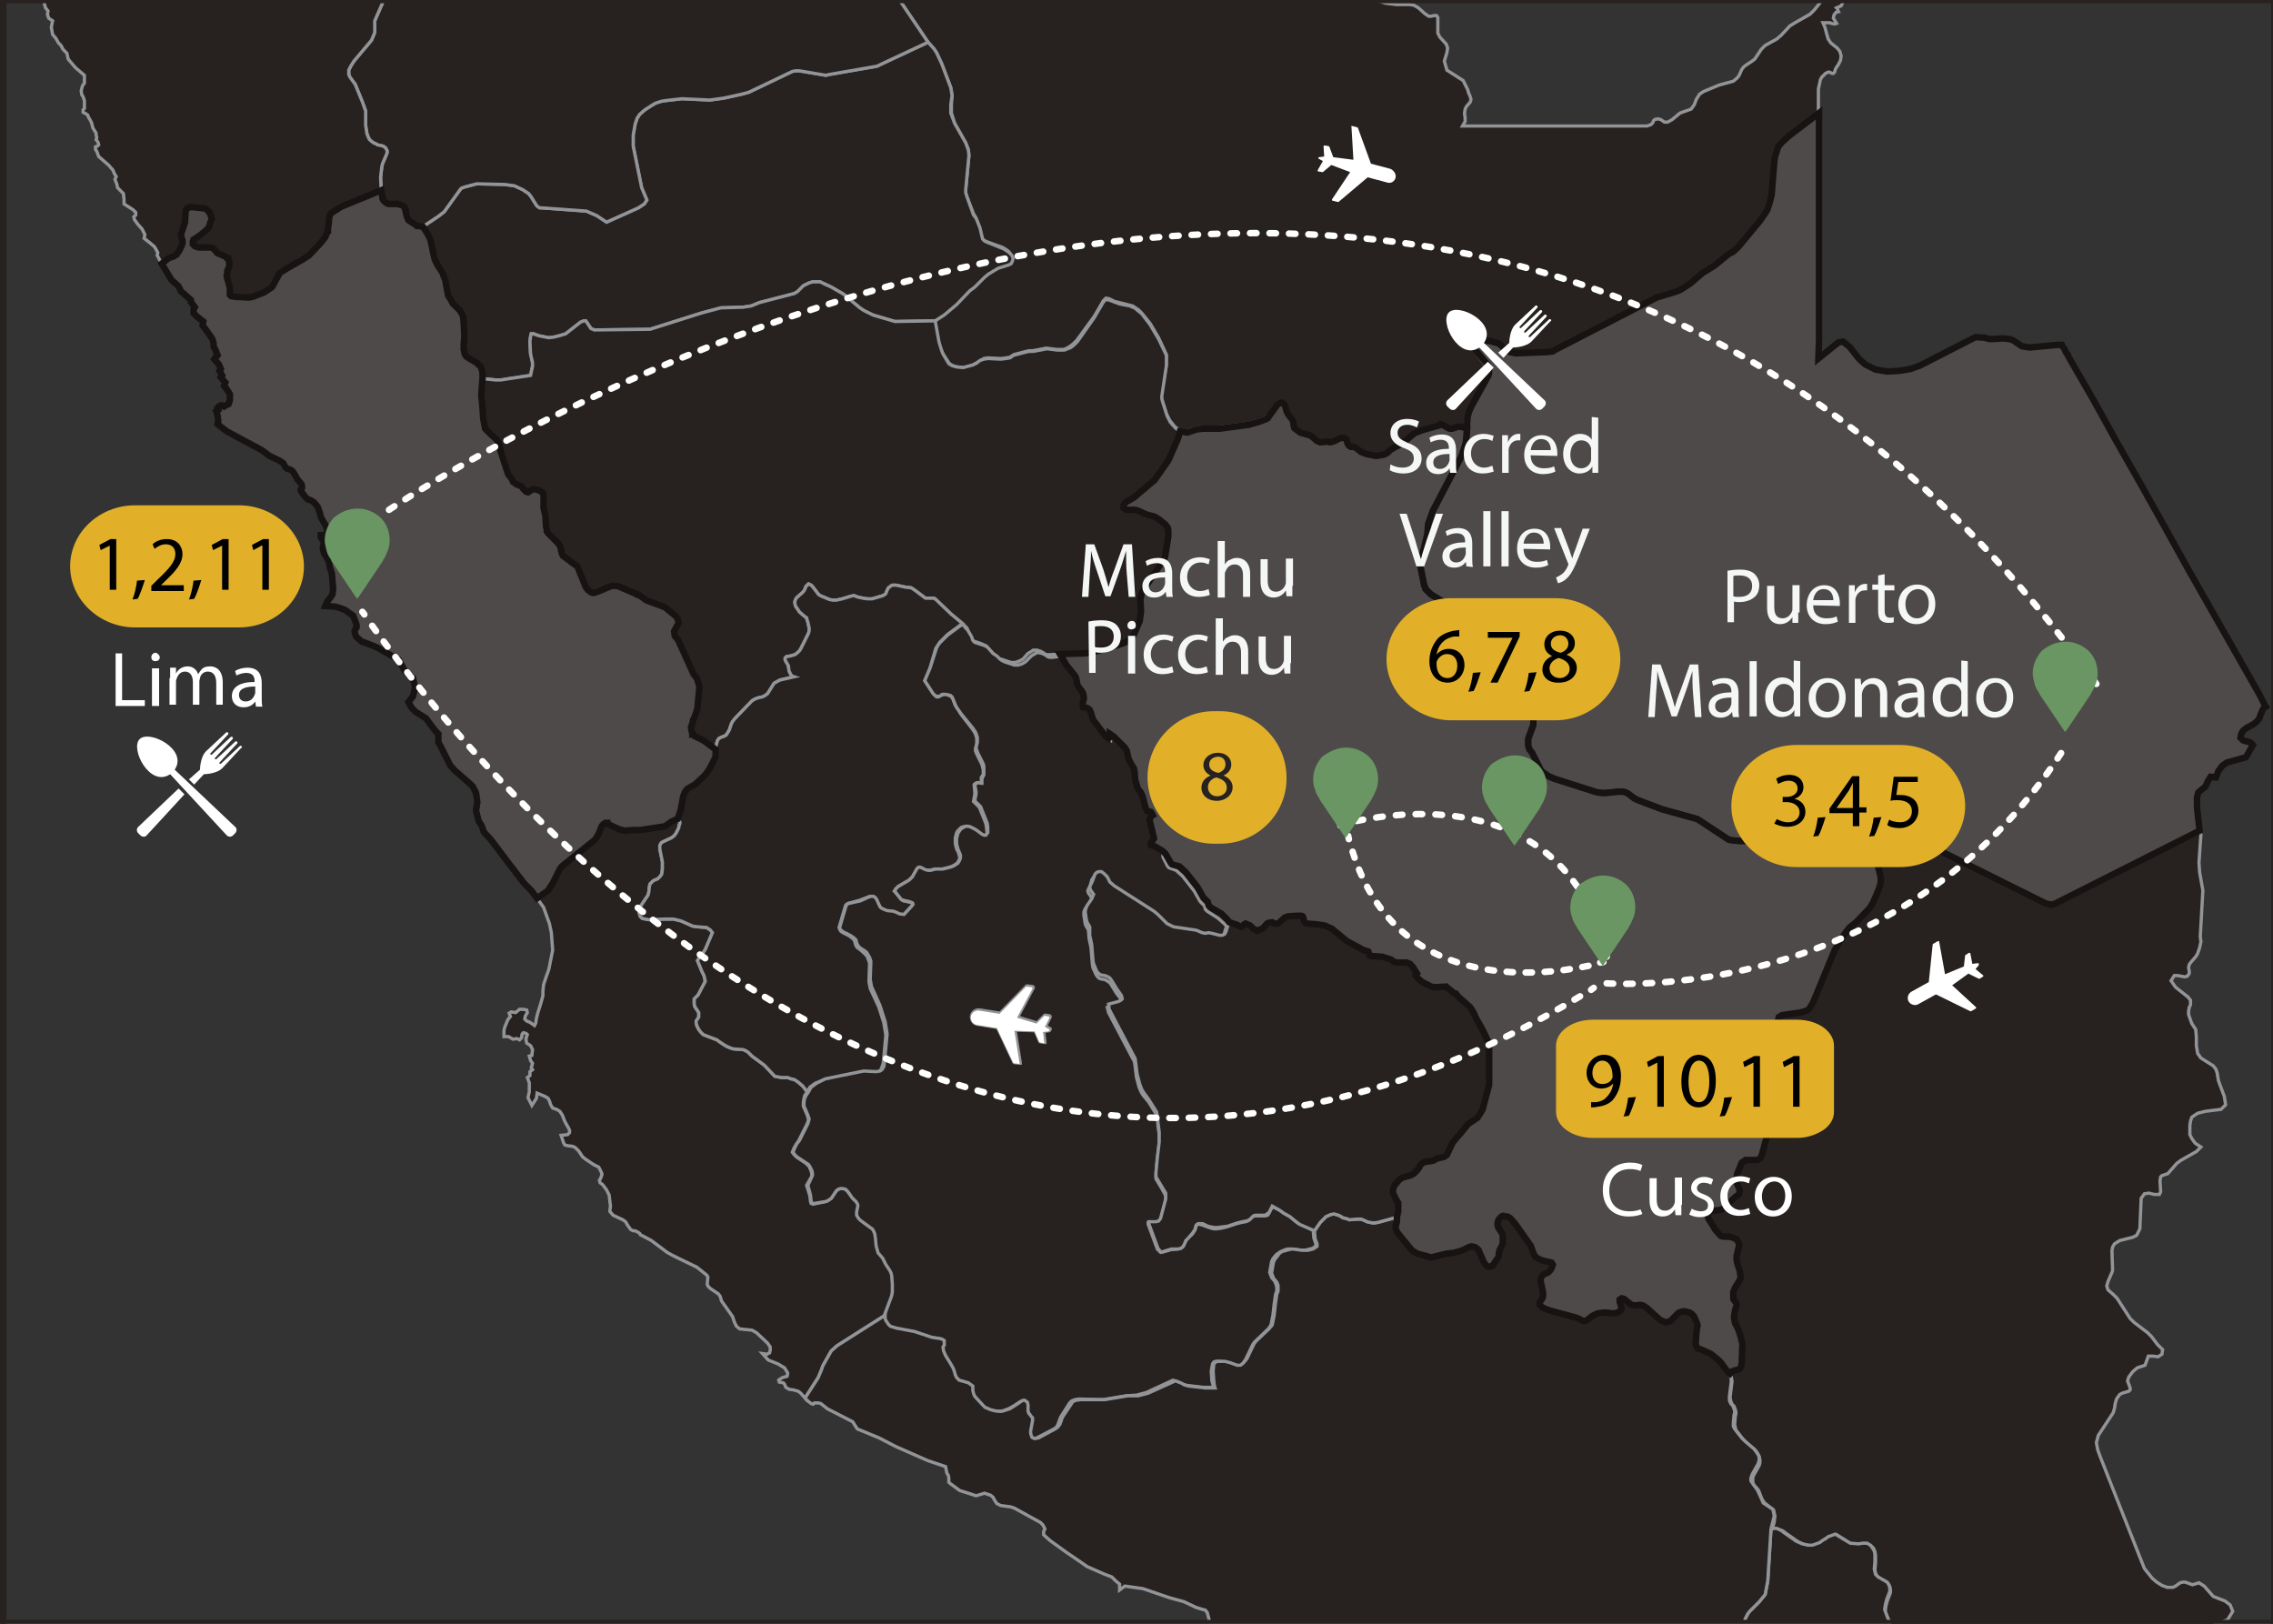 <?xml version="1.0" encoding="utf-8"?>
<!-- Generator: Adobe Illustrator 21.0.0, SVG Export Plug-In . SVG Version: 6.00 Build 0)  -->
<svg version="1.1" id="Layer_1" xmlns="http://www.w3.org/2000/svg" xmlns:xlink="http://www.w3.org/1999/xlink" x="0px" y="0px"
	 viewBox="0 0 350 250" style="enable-background:new 0 0 350 250;" xml:space="preserve">
<rect x="0" y="0" width="350" height="250" fill="#333333" stroke="none"/>
<style type="text/css">
	.st0{fill:none;}
	.st1{fill:#272220;stroke:#929497;stroke-width:0.5;stroke-miterlimit:10;}
	.st2{fill:#4E4A4A;stroke:#181313;stroke-miterlimit:10;}
	.st3{fill:#FFFFFF;}
	.st4{fill:#E1B028;}
	.st5{fill:#272220;}
	.st6{fill:#F5F6F6;}
	.st7{fill:none;stroke:#FFFFFF;stroke-linecap:round;stroke-linejoin:round;}
	.st8{fill:none;stroke:#FFFFFF;stroke-linecap:round;stroke-linejoin:round;stroke-dasharray:1.017,2.033;}
	.st9{fill:none;stroke:#FFFFFF;stroke-linecap:round;stroke-linejoin:round;stroke-dasharray:0.976,1.951;}
	.st10{fill:#699662;}
	.st11{fill:none;stroke:#FFFFFF;stroke-linecap:round;stroke-linejoin:round;stroke-dasharray:0.997,1.994;}
	.st12{fill:none;stroke:#FFFFFF;stroke-linecap:round;stroke-linejoin:round;stroke-miterlimit:10;stroke-dasharray:1,2;}
	.st13{fill:#E1AF28;}
</style>
<g>
	<polygon class="st0" points="41.9,44.2 40.7,45 40.2,45.2 40.7,45 41.9,44.2 43.1,42 44.4,41.2 43.1,42 	"/>
	<polygon class="st0" points="50.5,35.5 50.5,35.2 50.6,34.5 50.5,35.2 	"/>
	<polygon class="st0" points="29.8,36.9 30.1,36.7 29.8,36.9 29.8,37.1 29.7,37.2 29.8,37.1 	"/>
	<polygon class="st0" points="35.2,43.6 35.3,43.9 35.3,44 35.3,43.9 	"/>
	<polygon class="st0" points="35.4,45 35.4,44.6 35.4,44.6 35.4,45 35.4,45.4 35.5,45.5 35.4,45.4 	"/>
	<polygon class="st0" points="29.9,37.8 30,37.9 30.3,38 30,37.9 	"/>
	<polygon class="st0" points="34.9,42.4 35,42.8 35,43 35,42.8 	"/>
	<polygon class="st0" points="35,39.8 35.1,39.8 35.1,39.8 	"/>
	<polygon class="st0" points="35.1,39.9 35.3,40.2 35.3,40.3 35.3,40.2 	"/>
	<polygon class="st0" points="49.3,37.5 47.6,39.3 47.3,39.5 47.6,39.3 49.3,37.5 50.1,36.5 50.3,35.9 50.1,36.5 	"/>
	<polygon class="st0" points="58.7,29.3 58.7,29.3 58.9,30.4 58.9,30.6 58.9,30.4 	"/>
	<polygon class="st0" points="67.3,40.7 68.2,42.1 68.3,42.5 68.2,42.1 	"/>
	<polygon class="st0" points="68.6,43.2 68.6,43.3 68.7,43.9 68.6,43.3 	"/>
	<path class="st0" d="M65.1,34.9L65.1,34.9L65.1,34.9z"/>
	<polygon class="st0" points="66.7,38.9 66.9,39.8 67.1,40.3 66.9,39.8 	"/>
	<polygon class="st0" points="59.6,31.3 59.8,31.4 59.8,31.4 59.8,31.4 	"/>
	<path class="st0" d="M60.6,31.4L60.6,31.4L60.6,31.4z"/>
	<polygon class="st0" points="62.4,32.3 62.5,32.4 62.5,32.7 62.5,32.4 	"/>
	<polygon class="st0" points="27.4,38.9 27.6,38.6 27.7,38.4 27.6,38.6 	"/>
	<path class="st0" d="M93.6,126.8L93.6,126.8L93.6,126.8z"/>
	<polygon class="st0" points="104.3,126.1 103.4,126.5 102.4,127.2 101.9,127.3 98.6,127.8 97.4,127.8 98.6,127.8 101.9,127.3 
		102.4,127.2 103.4,126.5 104.3,126.1 104.4,125.9 	"/>
	<polygon class="st0" points="38.4,45.8 38.4,45.8 38.2,45.8 	"/>
	<polygon class="st0" points="64.2,34.8 64.2,34.8 64.1,34.7 	"/>
	<polygon class="st0" points="93.6,126.8 93.7,126.9 94.5,127.3 93.7,126.9 	"/>
	<polygon class="st0" points="84.7,136.6 84.9,136.3 85.1,136 84.9,136.3 	"/>
	<polygon class="st0" points="93.2,126.7 92.9,126.9 92.8,127 92.9,126.9 93.2,126.7 93.4,126.7 93.5,126.7 93.4,126.7 	"/>
	<polygon class="st0" points="91.9,128.9 91.8,129 91.9,128.9 92.1,128.5 92.3,128.1 92.1,128.5 	"/>
	<polygon class="st0" points="32.4,33.1 32.6,33.6 32.6,33.8 32.6,33.6 	"/>
	<polygon class="st0" points="31.8,35.4 31.2,35.9 31.1,36 31.2,35.9 	"/>
	<polygon class="st0" points="31.6,32.1 31.6,32.1 32.2,32.6 32.2,32.7 32.2,32.6 	"/>
	<polygon class="st0" points="32.2,34.9 32,35.2 31.8,35.4 32,35.2 	"/>
	<polygon class="st0" points="28.8,32.1 28.7,32.3 28.8,32.1 29.2,31.9 29.2,31.9 	"/>
	<path class="st0" d="M31.1,38.1h0.4H31.1z"/>
	<polygon class="st0" points="28.1,37.2 28.1,37.3 28.1,37.2 28.1,37 28,36.7 28.1,37 	"/>
	<path class="st0" d="M27,39.3l0.2-0.1L27,39.3z"/>
	<polygon class="st0" points="69.5,46.3 69.7,46.7 70.1,47.1 69.7,46.7 	"/>
	<polygon class="st0" points="32.8,38.2 32.8,38.2 33.4,38.9 33.5,39 33.4,38.9 	"/>
	<polygon class="st0" points="104.3,98.4 104.4,98.5 104.9,99.6 104.4,98.5 	"/>
	<polygon class="st0" points="107.2,104.3 107.3,104.4 107.7,105.7 107.3,104.4 	"/>
	<polygon class="st0" points="106.9,110.5 106.7,110.9 106.7,111.1 106.7,110.9 	"/>
	<polygon class="st0" points="107.7,105.7 107.4,108.9 107.4,109 107.4,108.9 	"/>
	<path class="st0" d="M98.2,91.5L98.2,91.5L98.2,91.5z"/>
	<polygon class="st0" points="104.2,95.1 104.3,95.2 104.4,95.5 104.3,95.2 	"/>
	<polygon class="st0" points="99.5,92.4 99.7,92.5 100,92.6 99.7,92.5 	"/>
	<polygon class="st0" points="25.9,39.8 25.9,39.8 24.9,40.6 	"/>
	<polygon class="st0" points="105.6,121.8 105.5,121.9 105.4,122.1 105.5,121.9 	"/>
	<polygon class="st0" points="106.6,112.8 106.6,113.1 106.7,113.1 106.6,113.1 	"/>
	<polygon class="st0" points="110.2,115.4 108.6,114.2 110.2,115.4 110.2,116.5 109.8,117.3 110.2,116.5 	"/>
	<polygon class="st0" points="108.5,119.4 108.9,118.9 108.5,119.4 107,120.8 106.1,121.3 107,120.8 	"/>
	<polygon class="st0" points="84,79.8 84.1,81.2 84.2,81.5 84.1,81.2 	"/>
	<polygon class="st0" points="77,69.2 77,68.9 77,69.2 78.2,72.9 78.3,73.1 78.2,72.9 	"/>
	<polygon class="st0" points="78.8,73.7 79,74.2 79.2,74.3 79,74.2 	"/>
	<polygon class="st0" points="80.3,74.9 80.3,74.9 80.4,75 	"/>
	<path class="st0" d="M82.3,75.3l0.3,0.1L82.3,75.3z"/>
	<polygon class="st0" points="95.3,90.3 95.3,90.3 97.6,91.3 	"/>
	<polygon class="st0" points="71.4,53.1 71.4,53.8 71.5,54.1 71.4,53.8 	"/>
	<polygon class="st0" points="72.6,55.4 73.5,55.9 73.6,56.1 73.5,55.9 	"/>
	<polygon class="st0" points="74.4,64.4 74.3,62.8 74.4,64.4 74.7,66 75.6,66.9 74.7,66 	"/>
	<polygon class="st0" points="92.3,91 93.7,90.4 93.7,90.4 	"/>
	<polygon class="st0" points="87.4,86.1 87.7,86.3 87.9,86.5 87.7,86.3 	"/>
	<polygon class="st0" points="83.7,76.6 83.7,76.1 83.5,75.8 83.3,75.7 83.5,75.8 83.7,76.1 83.7,76.6 83.7,78.2 84,79.5 83.7,78.2 
			"/>
	<polygon class="st0" points="86.1,83.9 86.3,84.2 86.4,84.7 86.3,84.2 	"/>
	<polygon class="st0" points="71.1,48.3 71.3,48.7 71.4,49.7 71.3,48.7 	"/>
	<path class="st1" d="M283.7,0.5l0.1-0.5h-3.2l-1.2,1.5l-0.7,0.7l-2.3,1.3L275.6,4l-1.3,1.4L273.6,6l-1.8,1l-0.6,0.6l-1,1.5
		l-0.4,0.3l-0.9,0.6l-0.4,0.3l-0.3,0.4l-0.4,0.9l-0.3,0.4l-0.6,0.5l-2.2,0.6l-2.4,1l-0.6,0.4l-0.5,0.8l-0.3,0.8l-0.5,0.7l-1.7,0.6
		l-1.2,1l-0.7,0.4h-0.5l-0.3-0.2l-0.3-0.2l-0.4-0.1l-0.5,0.1l-0.2,0.2l-0.1,0.3l-0.3,0.3l-0.6,0.2h-1.3H246h-6.3h-6.3h-6.3h-1.9
		l0.4-0.7v-0.6l-0.1-0.6l0.1-0.7l0.2-0.4l0.6-0.7l0.1-0.4l-0.1-0.4l-0.3-0.7l-0.1-0.4l-0.7-1.4l-2.5-1.6l-0.4-1.4l0.4-1.3l0.1-0.7
		l-0.2-0.6l-1-1.1l-0.3-0.6V4V3V2.7l-0.2-0.3h-0.4l-0.4,0.1H220l-0.6-0.4l-1-0.9l-0.7-0.4L217,0.7h-2l-1.6-0.2l-0.7-0.2L212.1,0
		h-73.6l4.4,6.5l0.9,1l0.4,0.6l0.8,1.7l1.4,3.7l0.2,1.2l-0.1,1.4v1.3L147,19l1.7,3l0.4,1l0.1,0.9l-0.5,5.2v0.5l0.1,0.5l1.1,2.8
		l0.3,0.5l0.6,1.5l0.4,1.7l0.1,0.2l0.2,0.2l0.4,0.2l2.5,0.9l0.5,0.3l0.4,0.3l0.3,0.4l0.2,0.4V40l-0.2,0.4l-0.4,0.2l-1.6,0.5L152,42
		l-0.6,0.5l-1.5,1.5l-0.8,0.7l-2,2.1l-1.9,1.6l-1.5,0.8l0.6,3.4L145,54l0.2,0.5l1,1.5l0.5,0.3l0.7,0.2l1,0.1l1.4-0.4l0.7-0.4
		l0.5-0.3l0.5-0.3l0.6-0.1l2,0.1l0.8-0.1l0.6-0.1l0.6-0.4l1.9-0.5l0.5-0.1h0.5l1.1-0.2l0.5-0.1l0.5-0.1l1.6,0.2h1.1l0.5-0.2l0.5-0.3
		l0.5-0.4l0.5-0.5l2.7-3.7l1.4-2.4l0.4-0.4l0.5,0.1l0.8,0.4l0.8,0.2L174,47l0.4,0.1l0.3,0.2l0.6,0.4l0.5,0.5l1.3,1.6l1.3,2.2
		l1.2,2.6v0.2v1.3l-0.8,4.7v0.3l0.1,0.4l0.7,2.2l0.5,1l0.8,1l0.7,0.5l1,0.2l1.6-0.5l0.9-0.1h2.5l4.6-0.6l1.4-0.4l1.1-0.4l0.3-0.2
		l0.3-0.2l1.3-1.8l0.3-0.2l0.4-0.1l0.3,0.3l0.2,0.3l0.1,0.4l0.1,0.4l0.1,0.4l0.2,0.3l0.5,0.5l0.2,0.3l0.1,0.7l0.2,0.3l0.9,0.7
		l1.4,0.4l0.3,0.2l0.8,0.7l0.5,0.2l1.1-0.1l0.4,0.1h0.4l0.3-0.1l0.3-0.2l0.4-0.2l0.7-0.1l0.3,0.2l0.2,0.4l0.1,0.4l0.2,0.3l0.3,0.2
		h0.4l0.3,0.2l0.9,0.6l0.3,0.2l0.5,0.2l1.5,0.3l1.2-0.2l0.4-0.2l0.3-0.2l0.2-0.3l0.3-0.2l0.3-0.2l0.9-0.4l0.3-0.2l1.3-1.2l0.6-0.5
		l1.3-0.5l2.5-0.7l0.3-0.1l0.3,0.1l0.6,0.4l0.4,0.2h0.4l0.9-0.3h0.5l0.3,0.1l0.6,0.2l0,0v-0.8l0.1-1.1l0.2-0.7l0.4-0.9L229,58
		l0.1-0.6v-0.5l-0.3-0.6l-1.9-2.4v-0.4v-0.4l0.3-0.4l0.6-0.2l1.3,0.1l0.8,0.2l0.6,0.3l1.5,1.1l0.3,0.1l0.9,0.2l4.9-0.2l0.8-0.2
		l0.4-0.1l15.6-8.1l3-0.9l0.7-0.3l1.4-0.9l2-1.7l1.8-1.1l2.2-1.8l0.6-0.4l0.9-0.7l3.4-4l1.1-1.7l0.5-1.2l0.3-1.2l0.3-5l0.2-0.8
		l0.5-1.6l0.5-0.7l1.1-1.1l4.6-3.4l0,0v-1.6v-2.1l0.3-1.4l0.2-0.4l0.3-0.3l0.3-0.3l0.4-0.2h0.2l0.4,0.2h0.2l0.2-0.2l0.1-0.4l0.1-0.2
		l0.4-0.6l0.3-0.6l0.1-0.7l-0.2-0.7l-0.4-0.5l-1-0.8L281.5,6l-0.2-0.7L281,4.2l-0.3-0.7h0.2h0.9l0.2,0.1l0.5,0.1l0.3-0.1l-0.5-0.8
		l0.1-0.5l0.3-0.4l0.4-0.1L283,1.6l-0.1-0.3l-0.1-0.1l0.7-0.3L283.7,0.5z"/>
	<path class="st1" d="M316.5,139.1l-0.6,0.1l-1-0.2l-23.7-11.8l-0.6-0.1l-0.6,0.5l-0.9,4l-0.1,1.3l0.5,2.1v0.4v0.4l-0.3,1l-0.9,2.1
		l-0.5,0.8l-2.1,2.2l-1,0.9l-0.7,0.8l-0.5,0.7l-1,1.9l-3.3,8l-0.6,1l-0.4,0.3l-1,0.3l-2.9,0.5l-0.5,0.3l-0.3,1.8l-0.1,1.9l-0.7,3
		l0.2,0.5l0.4,0.5l0.4,0.4l0.4,0.8v0.8l-0.8,4.8l-0.3,0.8l-0.6,1.3l-1.2,4.5L271,178l-0.2,0.2l-0.3,0.3l-1.8-0.1l-0.3,0.2l-0.3,0.3
		l-0.6,1.7l-0.2,1l0.2,0.6l0.4,0.7v0.4l-0.1,0.3l-0.2,0.2l-0.4,0.3l-0.3,0.2l-0.6,0.6l-0.4,0.5l-0.4,0.3l-0.3,0.2l-0.4,0.1l-1,0.1
		l-0.6,0.1L263,187v0.3l0.1,0.4l0.2,0.3l0.8,1.2l0.6,0.7l0.3,0.3l0.3,0.2h0.4h0.5h0.5l0.8,0.4l0.3,0.4l0.1,0.5l-0.4,1.7v0.5l0.1,0.6
		l0.4,1.2l0.1,0.7v0.5l-0.8,1.3l-0.3,0.7v1.1l0.5,0.8v0.2v0.1l-0.2,0.6l-0.1,0.5l-0.1,0.8v0.5l0.1,0.4l0.2,0.3l0.3,0.7l0.3,0.9
		l0.2,1.2l-0.1,2.9l-0.1,0.5l-0.2,0.4l-0.2,0.1l-0.5,0.2l-0.2,0.1l-0.4,0.3l0.2,1.2l-0.3,2.4l0.1,0.6l0.2,0.5l0.3,0.3l0.2,0.5
		l0.1,0.4v0.2l-0.1,0.5l-0.1,1.2l0.1,0.5l0.1,0.4l1.1,1.4l0.5,0.5l1.4,1.2l0.3,0.4l0.3,0.6l0.1,0.5v0.4l-0.1,0.4l-0.9,1.6l-0.1,0.3
		v0.3v0.4l0.1,0.3l0.2,0.3l0.3,0.3l0.3,0.4l0.5,1.3l0.4,0.6l1.4,1.1l0.2,0.9l-0.1,0.9l-0.3,1.2l0.8-0.1l0.8,0.3l0.3,0.2l0.1,0.1
		l2,1.4l0.9,0.4l0.9,0.2h0.6l1.1-0.4l0.4-0.3l0.5-0.3l0.4-0.3l1.1-0.4l2.2,1.4l1.3,0.2l0.6-0.1h0.7l0.5,0.2l0.4,0.4l0.2,0.5l0.1,0.6
		v1.1l-0.1,1.2l0.2,0.7l0.4,0.5l1.4,0.8l0.3,0.5l0.1,0.5v0.4l-0.5,1.3l-0.2,0.8l-0.1,0.7v0.3l0.6,1.4l0.2,0.7h49.3l2.6-1l0.8-1.3
		l-0.4-1l-0.8-0.6l-1.8-0.7l-1.4-1.6l-0.8-0.5l-1,0.3l-1.1-0.4h-0.4l-0.4,0.1l-0.7,0.5l-0.4,0.2h-0.9l-0.8-0.3l-0.8-0.5l-0.7-0.6
		l-1.2-1.5l-0.8-2l-1.5-3.8l-1.5-3.8l-1.5-3.8l-1.5-3.8l-0.4-1.1l-0.2-1.1l0.3-1.1l2.3-3.5l0.2-0.7l0.1-0.7l0.2-0.7l0.5-0.7l0.4-0.2
		l1-0.3l0.2-0.2v-0.3l-0.4-1.1l0.2-0.6l0.6-0.8l0.7-0.6l1.2-0.4l0.5-1.4h0.7l0.8,0.1l0.6-0.4l0.1-0.7l-0.8-0.8l-0.9-1.2l-0.6-0.6
		l-2.1-1.6L328,203l-2-3.1l-0.6-0.6l-0.8-0.7l-0.2-0.6l0.2-0.7l0.6-1.4l0.1-0.3l-0.1-3l0.1-0.6l0.3-0.5l0.8-0.5l2-0.5l0.6-0.3l0.5-1
		l0.2-4.7l0.5-0.7l0.7-0.1l0.8,0.2h0.8l0.2-0.4l-0.1-1.7l0.1-0.6l0.2-0.2l0.6-0.2l0.3-0.1l1.4-1.6l0.7-0.5l2.3-1.3l0.7-0.7L338,176
		l-0.5-0.7l-0.3-0.6v-1.4l0.1-0.7l0.2-0.6l0.9-0.6l1.2-0.3l2.4-0.3l0.7-0.7l-0.2-1.3l-0.9-2.4l-0.2-1.2l-0.2-0.6l-0.4-0.5l-1.9-1.2
		l-0.5-0.7l-0.2-1.2v-1.3l-0.1-1.2l-0.6-0.9l-0.5-1.4v-0.5l0.1-0.6l0.2-0.4V154l-0.4-0.5L335,152l-0.7-1l0.5-0.8h0.5l1.1,0.2
		l0.4-0.1l0.3-0.4v-0.4L337,149l0.1-0.5l0.3-0.4l0.7-0.8l0.3-0.5l0.3-0.9l0.2-0.9l-0.1-0.8l0.4-7.1l-0.5-2.8l-0.1-1.5l0.3-4.3
		l-0.1-0.5l0,0L316.5,139.1z"/>
	<polygon class="st1" points="127.5,11.5 127.2,11.6 123.1,10.9 122.5,10.9 122,11 115.3,14.2 114.2,14.5 111.5,15.1 109.3,15.4 
		105,15.2 102.4,15.5 101.8,15.6 100.9,15.9 100.4,16.2 99.3,16.9 98.5,17.6 98.1,18.2 97.8,19.1 97.5,20.8 97.5,21.7 97.5,22.5 
		98.8,28.9 99.6,30.8 99.2,31.4 98.3,32 93.4,34.2 91.9,33.2 90.3,32.5 83.4,32 83.1,32 82.8,31.8 82.6,31.6 82.1,30.8 81.8,30.3 
		81.4,29.8 81.1,29.6 80.5,29.2 79.2,28.6 77.7,28.4 73.4,28.3 71.5,28.8 71,29 70.7,29.4 68.4,32.6 67.5,33.3 65.1,34.9 65.2,35 
		66,36.3 66.3,37 66.7,38.9 66.9,39.8 67.1,40.3 67.2,40.4 67.3,40.7 68.2,42.1 68.3,42.5 68.4,42.7 68.6,43.2 68.6,43.3 68.7,43.9 
		69,45.5 69.5,46.3 69.7,46.7 70.1,47.1 70.8,47.8 71.1,48.3 71.3,48.7 71.4,49.7 71.5,51.8 71.4,53.1 71.4,53.8 71.5,54.1 
		71.5,54.3 71.6,54.6 71.8,54.9 72.6,55.4 73.5,55.9 73.6,56.1 74,56.4 74.3,57.3 74.3,57.8 74.3,58.3 74.3,58.3 76.3,58.5 
		77.1,58.5 81.7,57.8 82,56.4 82,55.8 81.7,54.5 81.6,52.6 81.7,51.8 81.8,51.4 82,51.4 82.2,51.4 82.4,51.5 82.7,51.6 83,51.7 
		84.5,52 85.3,51.9 86.1,51.7 87.1,51.4 89.4,49.6 89.9,49.4 90.2,49.4 90.4,49.7 90.8,50.3 91,50.6 91.3,50.7 91.5,50.8 91.7,50.8 
		100.1,50.7 108,48.2 111,47.4 114.4,47.3 115.7,47.1 116.9,46.6 122.3,45.2 122.8,44.9 123.3,44.4 123.7,44 124.5,43.6 125.1,43.4 
		125.8,43.4 126.3,43.4 126.7,43.6 128,44.2 129.9,45.3 132.4,47.4 133,47.8 134.4,48.5 137.8,49.5 144,49.4 145.4,48.5 147.3,46.9 
		149.3,44.8 150.1,44.2 151.6,42.7 152.2,42.2 153.7,41.3 155.3,40.8 155.7,40.6 155.9,40.2 156,39.8 155.8,39.3 155.4,38.9 
		155,38.6 154.5,38.3 152,37.3 151.6,37.1 151.4,36.9 151.3,36.8 150.9,35.1 150.3,33.6 149.9,33.1 148.9,30.3 148.7,29.7 
		148.7,29.2 149.2,23.9 149.1,23.1 148.7,22 147,19 146.4,17.4 146.4,16.1 146.6,14.7 146.4,13.5 145,9.8 144.2,8.1 143.8,7.5 
		142.9,6.5 135,10.2 	"/>
	<polygon class="st1" points="290.3,248.1 290.2,247.8 290.3,247.1 290.5,246.3 291,245 291,244.6 290.9,244.1 290.6,243.6 
		289.2,242.8 288.8,242.4 288.6,241.6 288.7,240.4 288.7,239.3 288.6,238.8 288.3,238.3 288,237.9 287.5,237.6 286.8,237.6 
		286.2,237.7 284.9,237.6 282.6,236.2 281.5,236.6 281.1,236.9 280.6,237.2 280.2,237.5 279.1,237.9 278.4,237.9 277.5,237.7 
		276.6,237.3 274.6,235.9 274.5,235.8 274.2,235.6 273.5,235.3 272.7,235.4 272.2,243.4 271.8,245.5 270.9,246.6 269.4,248.1 
		269.1,248.5 268.9,248.9 268.7,249.3 268.7,249.7 268.7,250 268.8,250.1 291,250.1 290.8,249.4 	"/>
	<polygon class="st2" points="275.5,20.9 274.4,21.9 273.8,22.6 273.3,24.2 273.2,25 272.8,30 272.5,31.2 272.1,32.4 271,34 
		267.6,38.1 266.8,38.8 266.2,39.1 264,40.9 262.2,42 260.2,43.7 258.8,44.6 258.1,44.9 255.1,45.8 239.4,53.9 239.1,54.1 
		238.3,54.2 233.4,54.4 232.5,54.2 232.2,54.1 230.8,52.9 230.1,52.7 229.4,52.5 228.1,52.4 227.5,52.6 227.1,53 227.1,53.4 
		227.1,53.8 229.1,56.2 229.3,56.8 229.3,57.3 229.2,57.8 226.6,62.5 226.2,63.4 226,64.1 225.9,65.2 225.9,66 225.9,66 225.7,68.2 
		225.1,70.1 220.6,78.7 219.9,80.7 219.8,82.1 219.3,84.3 219,85.3 218.7,86.7 218.7,87.2 219.3,90.2 219.5,90.6 219.5,90.7 
		219.7,90.9 220.3,91.5 223.2,93.3 225.7,94.6 226.2,94.9 226.5,95.5 226.9,96.3 227.8,100 228.2,100.6 228.5,101.1 228.9,101.4 
		229.9,101.9 231,102.1 231.5,102.1 232,102.2 232.3,102.4 232.7,102.6 233.1,103.1 233.4,103.6 234.2,105.2 235.3,107.9 
		235.8,109.6 236.1,110.8 236.1,111.6 235.5,113.2 235.3,113.8 235.3,114.8 235.5,115.4 235.9,115.9 236.8,117.7 237.3,118.7 
		238.4,119.5 239.3,119.9 245.9,122 246.7,122.1 247.3,122.1 249.2,121.9 249.9,121.9 250.3,122 250.7,122.2 251.6,122.9 
		252.2,123.2 255.9,124.6 261.3,126.1 261.8,126.4 266.2,129.3 266.8,129.4 267.9,129.5 268.9,129.5 278.7,131.3 283.1,131 
		283.8,130.7 284.3,130.3 284.3,129.9 284,129.6 283.1,129 282.7,128.7 282.3,128.3 282.1,127.8 282.3,127.3 282.7,127.1 283.2,127 
		284.3,127.1 285.9,127.5 287.8,127.3 288.9,127.4 290.1,127.6 290.7,127.2 291.3,127.3 315,139.1 315.9,139.3 316.5,139.1 
		338.7,127.9 338.7,127.9 338.3,124.3 338.3,122.8 338.5,122 339.6,121.1 340,120.2 340.4,119.6 341.2,119.7 341.6,118.7 
		342.2,117.9 342.9,117.4 345.8,116.6 346,116.3 346.9,114.7 346.5,114.3 345.4,114 345,113.6 345.1,113 345.4,112.5 345.9,112.1 
		347,111.5 347.5,111.1 347.9,110.6 348.1,110 348.4,109.3 348.6,109 348.9,108.8 348.7,108.5 347.9,106.9 344.2,100.4 340.5,93.9 
		336.8,87.4 333.2,80.9 329.5,74.3 325.8,67.8 322.2,61.3 318.5,54.9 318.4,54.6 318.2,54.4 318.1,54.2 318,54 317.9,53.7 
		317.7,53.5 317.6,53.3 317.5,53.1 316.8,53.1 312.5,53.5 311.3,53.3 310,52.4 309.4,52.2 308.4,52.1 307,52.2 306.3,52.2 305.6,52 
		304.2,51.9 295.6,56.3 294.2,56.8 292.4,57.1 290.6,57.2 288.8,56.9 287.2,56.1 286.3,55.3 284.8,53.4 283.8,52.6 283.1,52.7 
		280,55.2 280.1,52.3 280.1,47.7 280.1,43.2 280.1,38.6 280.1,34.1 280.1,29.5 280.1,24.9 280.1,20.4 280.1,17.4 280.1,17.4 	"/>
	<polygon class="st1" points="134.4,48.5 133,47.8 132.4,47.4 129.9,45.3 128,44.2 126.7,43.6 126.3,43.4 125.8,43.4 125.1,43.4 
		124.5,43.6 123.7,44 123.3,44.4 122.8,44.9 122.3,45.2 116.9,46.6 115.7,47.1 114.4,47.3 111,47.4 108,48.2 100.1,50.7 91.7,50.8 
		91.5,50.8 91.3,50.7 91,50.6 90.8,50.3 90.4,49.7 90.2,49.4 89.9,49.4 89.4,49.6 87.1,51.4 86.1,51.7 85.3,51.9 84.5,52 83,51.7 
		82.7,51.6 82.4,51.5 82.2,51.4 82,51.4 81.8,51.4 81.7,51.8 81.6,52.6 81.7,54.5 82,55.8 82,56.4 81.7,57.8 77.1,58.5 76.3,58.5 
		74.3,58.3 74.1,60.8 74.3,62.8 74.4,64.4 74.7,66 75.6,66.9 76.5,67.7 76.9,68.5 77,68.9 77,69.2 78.2,72.9 78.3,73.1 78.7,73.6 
		78.8,73.7 79,74.2 79.2,74.3 79.4,74.5 80.3,74.9 80.3,74.9 80.4,75 80.6,75.3 81,75.7 81.3,75.8 81.9,75.4 82.3,75.3 82.3,75.3 
		82.3,75.3 82.6,75.4 83.1,75.5 83.3,75.7 83.5,75.8 83.7,76.1 83.7,76.6 83.7,78.2 84,79.5 84,79.8 84,79.8 84.1,81.2 84.2,81.5 
		84.2,81.8 84.4,82.1 86,83.7 86.1,83.9 86.3,84.2 86.4,84.7 86.5,85.2 86.7,85.6 87,85.8 87.4,86.1 87.7,86.3 87.9,86.5 88.9,87.2 
		90.2,90.4 90.5,90.8 91,91.2 91.4,91.3 92,91.1 92.3,91 93.7,90.4 93.7,90.4 93.7,90.4 94.2,90.2 94.9,90.2 95.3,90.3 95.3,90.3 
		97.6,91.3 98.2,91.5 98.2,91.5 98.2,91.5 98.2,91.6 98.5,91.7 98.8,91.9 99.5,92.4 99.7,92.5 100,92.6 102.4,93.5 104.1,94.9 
		104.2,95.1 104.3,95.2 104.4,95.5 104.5,95.9 103.8,97.2 103.9,97.9 104.3,98.4 104.4,98.5 104.9,99.6 106.8,103.8 107.2,104.3 
		107.3,104.4 107.7,105.7 107.4,108.9 107.4,109 107.2,109.7 106.9,110.5 106.7,110.9 106.7,111.1 106.4,112 106.5,112.6 
		106.6,112.8 106.6,113.1 106.7,113.1 106.9,113.3 108.3,114 108.6,114.2 110.2,115.4 110.2,115.1 110.4,114.3 110.5,114 
		110.7,113.7 111.1,113.5 111.4,113.4 111.8,113.2 112,112.9 112.3,112.4 112.6,111.5 112.8,111.1 113.2,110.6 115.8,107.9 
		116.3,107.6 116.9,107.4 117.4,107.3 117.8,107.1 118.2,106.8 119.2,105.2 120.1,104.7 122.3,104.2 122,104.1 121.9,104 
		121.8,103.9 121.6,103.5 121.5,103.3 121.4,102.5 121,101.8 120.9,101.6 120.9,101.3 121,101.2 121.1,101.1 121.7,101 122.4,100.8 
		122.8,100.5 123.1,100.2 123.3,99.9 124.5,97.5 124.6,97.1 124.6,96.7 124.4,95.8 124.3,95.5 124.2,95.1 123.9,94.9 123.1,94.2 
		122.7,93.6 122.5,93.3 122.4,92.9 122.4,92.6 122.5,92.3 122.7,92 123.5,91.3 123.7,91.1 123.9,90.8 124.1,90.3 124.3,90.1 
		124.5,89.9 124.9,90.1 125.1,90.3 125.8,91.2 126,91.5 126.3,91.7 126.5,91.8 127,92 127.7,92.3 128.2,92.4 128.8,92.4 129.7,92.2 
		131,91.8 131.5,91.7 132,91.9 132.4,92 132.9,92.1 133.5,92.2 134.3,92.2 136,91.7 136.3,91.5 136.4,91.4 136.6,90.9 136.8,90.5 
		137.1,90.3 137.2,90.2 137.4,90.1 137.6,90.1 138,90.1 139.4,90.4 140.3,90.5 140.9,90.9 142.5,92.1 143.6,92.1 143.8,92.1 
		144.1,92.3 146.4,94.5 148.2,96 148.9,96.7 149,97 149.2,97.5 149.4,98.1 149.5,98.2 149.6,98.4 149.7,98.5 149.9,98.7 151.1,99.1 
		151.5,99.3 151.8,99.4 152.5,100.2 153,100.7 153.5,101.2 153.8,101.4 154.2,101.5 155.7,102 156,102 156.3,102 156.9,101.8 
		157.5,101.5 158.3,100.6 158.8,100.3 159.1,100.1 159.4,100.1 159.7,100.1 160.3,100.3 160.8,100.6 160.9,100.7 161.2,100.8 
		161.7,100.8 163.2,100.7 166.8,100.6 168,100.5 172.2,99.3 173.3,98.9 173.6,98.7 173.9,98.5 174.4,98 174.6,97.7 175.2,96.3 
		175.5,95.6 175.6,94.8 175.7,94 175.6,92.5 175.6,92.2 175.8,91.4 175.9,91.1 179.3,86 179.4,85.7 179.9,82.6 179.9,82 179.9,81.6 
		179.8,81.2 179.6,81 179.5,80.8 178.5,80 177.9,79.6 177.6,79.5 176.5,79.2 175.2,78.6 174.8,78.5 174.4,78.5 173.6,78.5 
		173.3,78.4 173,78.2 173,77.9 173.1,77.6 173.4,77.3 174.6,76.6 177.8,73.9 179.9,70.9 181.4,67.5 181.7,66.4 181,65.9 180.2,65 
		179.7,64 179,61.8 178.9,61.4 178.9,61 179.6,56.3 179.6,55 179.6,54.7 178.4,52.2 177.1,50 175.8,48.3 175.3,47.9 174.7,47.4 
		174.4,47.3 174,47.1 172.4,46.8 171.6,46.5 170.8,46.2 170.3,46.1 169.9,46.5 168.5,48.9 165.9,52.6 165.4,53.1 164.9,53.5 
		164.4,53.7 163.9,53.9 162.8,53.9 161.2,53.7 160.7,53.8 160.2,53.9 159.1,54.1 158.5,54.1 158,54.2 156.1,54.7 155.5,55.1 
		154.9,55.2 154.1,55.3 152.1,55.2 151.5,55.3 150.9,55.5 150.4,55.9 149.8,56.2 148.3,56.6 147.3,56.5 146.6,56.3 146.1,56 
		145.2,54.5 145,54 144.6,52.7 144,49.4 137.8,49.5 	"/>
	<polygon class="st1" points="126,212.1 126.2,211.6 126.5,210.9 126.7,210.3 128,208 128.9,207.2 136.3,202.5 137.5,199.3 
		137.5,198.8 137.6,197.6 137.5,196.2 137.3,195.8 137.2,195.4 136.5,194.5 136.1,193.5 135.4,192.8 135.1,191.7 135,190.6 
		134.8,189.9 134.7,189.5 134.5,189.2 134.2,188.9 132.7,187.9 132.4,187.5 132,187 132,186.5 132.2,185.6 132.1,185.2 131.9,185 
		131.5,184.7 131.2,184.3 130.8,183.8 130.5,183.4 130.2,183.1 129.8,183 129.4,183 129.1,183.1 128.8,183.3 128,184.5 127.7,184.7 
		127.4,184.9 127.1,185 125.2,185.4 124.9,185.3 124.8,185 124.7,184.1 124.2,182.5 125,181.1 125,180.7 124.9,180.3 124.6,179.6 
		124.3,179.3 124.1,179.1 122.6,178.1 122.3,177.8 122,177.4 122.3,176.7 122.6,176.2 123,175.6 124.3,173 124.5,172.4 124.3,171.7 
		123.7,170.3 123.7,169.7 123.8,169.1 123.9,168.7 124.3,168.1 123.6,167.2 122.9,166.6 122.3,166.2 121.8,166.1 121.3,165.9 
		120.3,165.9 119.3,165.7 117.7,164 115.8,162.6 115.2,162 114.7,161.7 114.4,161.6 113,161.5 112.6,161.4 111.9,161.1 111.4,160.8 
		110.8,160.4 110.4,160.1 108.3,159.3 107.9,158.9 107.6,158.5 107.3,157.9 107.2,157.5 107.2,157.2 107.6,156.6 107.6,156.3 
		107.6,155.9 107,155 106.9,154.6 106.9,154.3 106.9,153.8 107.5,153.2 108.6,151.1 108.5,150.6 108.4,150.2 108.1,149.6 
		107.4,147.9 107.8,147.3 108.2,146.8 108.6,146.2 109.7,143.6 109.4,143.2 109.1,143 108.8,142.8 107.5,142.7 106.7,142.6 
		104.9,141.8 103.7,141.5 103,141.5 102.3,141.5 99.9,141.6 98.9,141.4 98.6,141.1 98.5,140.8 98.4,140.4 98.5,140 98.6,139.6 
		99,139 99.6,138.1 99.8,137.8 99.9,137.4 100,136.5 100.1,136.1 100.4,135.8 100.6,135.6 101.3,135.3 101.6,135 101.9,134.6 
		102,133.8 102,133.2 102,132.7 101.6,130.7 101.6,130.2 101.8,129.8 102.1,129.6 103.4,129 103.8,128.7 104.1,128.3 104.5,127.5 
		104.6,127 104.7,126.8 104.7,126.6 104.6,126.5 104.3,126.1 103.4,126.5 102.4,127.2 101.9,127.3 98.6,127.8 97.4,127.8 
		96.2,127.9 95.4,127.7 94.5,127.3 93.7,126.9 93.6,126.8 93.6,126.8 93.6,126.8 93.5,126.8 93.5,126.7 93.4,126.7 93.2,126.7 
		92.9,126.9 92.8,127 92.6,127.3 92.3,128.1 92.1,128.5 91.9,128.9 91.8,129 91.6,129.3 86.5,133.4 86.2,133.8 85.1,136 84.9,136.3 
		84.7,136.6 84.4,137.1 82.7,138.3 82.7,138.3 82.7,138.3 83.7,139.7 84.6,142.2 84.9,143.6 85.1,146.3 84.5,149.3 84.1,150.4 
		83.7,151.6 83.6,152.6 83.6,153.3 83.3,154.4 82.8,156 82.6,156.8 82.5,157.5 82.3,157.9 81.6,157.4 81.1,157.2 80.8,156.9 
		80.9,156.4 81.2,155.9 81.1,155.5 80.6,155.4 80,155.4 79.4,155.9 78.7,155.8 78.4,156 78.6,156.5 78.2,157 77.7,158.2 77.6,158.7 
		77.6,159.6 78.3,159.6 79,160 79.6,159.9 80,160.1 80.3,159.8 80.4,159.2 80.6,159 81,159.1 81.2,159.3 81.1,159.6 81,159.9 
		81,160.1 81.1,160.6 81.7,161 82,161.6 81.9,162.5 81.5,162.6 81.7,163.3 82,163.7 81.9,164.1 81.8,164.4 82,164.7 81.6,165 
		81.6,165.6 81.2,165.9 81.5,166.7 81.5,168.1 81.3,169 81.9,170.2 82.6,169.1 82.7,168.3 83.9,168.8 84.4,169.1 84.6,169.5 
		84.8,170.1 85.1,170.6 85.7,170.8 86.2,171.1 86.6,171.7 86.9,172.5 87.1,172.9 87.5,173.6 87.7,174 87.7,174.4 87.4,174.7 
		86.4,174.8 86.8,176 87,176.3 87.4,176.4 88.2,176.5 88.6,176.7 89.1,177.2 89.7,178.1 90.2,178.5 91.4,179.3 92.2,179.7 
		92.6,180.5 92.7,180.8 92.5,181.4 92.3,181.7 92.4,182.1 92.8,182.4 93.4,183.2 93.8,184 93.9,184.9 94,185.7 93.9,186.5 
		94.4,187.1 95.9,187.8 96.2,188 96.4,188.2 96.6,188.6 96.9,189 97.1,189.3 97.5,189.5 97.8,189.5 98.2,189.7 98.5,189.9 
		98.6,190.1 100.3,191 101.9,192.2 102.7,192.8 103.4,193.2 104.4,193.7 107.3,195.1 108.8,196.3 109,196.6 108.9,197.7 109,198 
		109.4,198.4 110.6,199.2 110.9,199.6 111.1,200.3 112.8,202.7 113.1,203.6 113.4,204.2 113.9,204.6 115.8,204.8 116.5,205.2 
		118.2,206.8 118.4,207.1 118.6,207.4 118.6,207.9 118.5,208.3 118.1,208.5 117.4,208.4 118.3,209.4 119.8,210 120.8,210.6 
		121.3,211.4 121.2,211.9 120.5,212.1 120,212.4 119.9,212.5 120,212.8 120.6,212.9 120.8,213.1 121,213.6 121.5,213.9 122.2,214 
		122.9,214.2 123.3,214.5 124,215.3 124,215.2 	"/>
	<polygon class="st1" points="57.7,5 57.2,6.2 54.5,9.4 54,10.2 53.7,10.8 53.7,11.2 53.7,11.5 53.9,11.9 54.7,13 55.8,15.7 
		56.3,17.1 56.3,19.3 56.5,20.6 56.7,21.1 56.9,21.5 57.5,22 57.8,22.1 58.1,22.3 58.6,22.4 59,22.5 59.4,22.8 59.6,23.2 59.6,23.5 
		59.5,23.8 58.9,25.2 58.8,25.6 58.6,27.3 58.7,29.3 58.9,30.4 58.9,30.6 59,30.8 59.4,31.2 59.6,31.3 59.8,31.4 59.8,31.4 
		60.2,31.4 60.6,31.4 60.6,31.4 60.6,31.4 60.7,31.4 61.2,31.4 61.9,31.6 62.3,31.9 62.4,32.3 62.5,32.4 62.5,32.7 62.6,33.2 
		62.9,33.9 64.1,34.7 64.2,34.8 64.4,34.8 65.1,34.9 65.1,34.9 65.1,34.9 67.5,33.3 68.4,32.6 70.7,29.4 71,29 71.5,28.8 73.4,28.3 
		77.7,28.4 79.2,28.6 80.5,29.2 81.1,29.6 81.4,29.8 81.8,30.3 82.1,30.8 82.6,31.6 82.8,31.8 83.1,32 83.4,32 90.3,32.5 91.9,33.2 
		93.4,34.2 98.3,32 99.2,31.4 99.6,30.8 98.8,28.9 97.5,22.5 97.5,21.7 97.5,20.8 97.8,19.1 98.1,18.2 98.5,17.6 99.3,16.9 
		100.4,16.2 100.9,15.9 101.8,15.6 102.4,15.5 105,15.2 109.3,15.4 111.5,15.1 114.2,14.5 115.3,14.2 122,11 122.5,10.9 123.1,10.9 
		127.2,11.6 127.5,11.5 135,10.2 142.9,6.5 138.5,0 59.1,0 57.7,3.2 	"/>
	<polygon class="st1" points="125.5,166.8 127,166.2 132.8,165 134.7,165.1 135.3,165 135.6,164.8 135.8,164.3 136,163.7 
		136.4,159.4 136.1,157.5 135.3,155 134,152.2 133.8,151.1 133.9,148.3 133.7,147.7 133.5,147.2 133.3,147 133.1,146.8 132.9,146.6 
		132.3,146.1 132,145.9 131.8,145.6 131.7,145.3 131.6,144.9 131.5,144.7 131.3,144.5 130.8,144.1 129.8,143.6 129.5,143.4 
		129.3,143.1 129.2,142.8 130.2,139.4 130.4,139.2 130.6,139.1 132.4,138.6 133.7,138.1 134,138 134.4,138.1 134.7,138.3 
		134.9,138.6 135.5,139.7 135.6,139.9 136,140.1 136.5,140.3 137.5,140.4 138.1,140.6 138.5,140.8 139.2,140.8 140.4,139.5 
		140.6,139.2 140.5,139 140,138.9 139.6,138.8 139.1,138.7 138.8,138.5 138,137.5 137.7,137.2 137.9,136.9 138.3,136.5 140,135.5 
		140.5,135 141.1,134 141.3,133.7 141.5,133.6 141.8,133.6 142.4,134 142.8,134 143.2,134 143.9,133.8 144.3,133.8 145.1,133.8 
		146.3,133.5 146.8,133.3 147.4,132.9 147.7,132.4 147.8,132 147.7,131.7 147.6,131.3 147.3,130.7 147.1,129.9 147.1,129.4 
		147.1,129 147.2,128.6 147.3,128.2 147.5,127.9 147.7,127.7 148,127.4 148.3,127.3 148.8,127.2 149.3,127.3 150.1,127.7 
		151.2,128.5 151.4,128.6 151.7,128.7 152,128.3 151.9,127.4 151.8,126.8 150.8,124.3 149.9,123.4 150.1,122.3 150.1,122 150,120.8 
		150.2,120.6 150.3,120.6 150.5,120.5 150.9,120.6 151,120.6 151,120.5 151.1,120.4 151.1,120.2 151.1,120.1 151.1,119.9 
		151.1,119.7 151.3,119.4 151.4,119.2 151.4,119 151.4,118.5 151.3,118.1 151.2,117.7 150.4,116.1 150.2,115.6 150.2,115.3 
		150.3,114.9 150.4,114.5 150.4,113.7 150.3,113.3 150.1,112.8 149.7,112.2 148,110 147.3,108.9 147.1,108.6 146.7,107.5 
		146.6,107.4 146.4,107.2 146.2,107.1 145.7,106.9 145.4,106.9 145.1,107 144.8,107.1 144.7,107.2 144.5,107.3 144.2,107.3 
		143.9,107 143.7,106.8 142.4,104.8 143.2,102.9 144.1,99.8 144.4,99.4 144.7,98.9 145.9,97.7 148.2,96 146.4,94.5 144.1,92.3 
		143.8,92.1 143.6,92.1 142.5,92.1 140.9,90.9 140.3,90.5 139.4,90.4 138,90.1 137.6,90.1 137.4,90.1 137.2,90.2 137.1,90.3 
		136.8,90.5 136.6,90.9 136.4,91.4 136.3,91.5 136,91.7 134.3,92.2 133.5,92.2 132.9,92.1 132.4,92 132,91.9 131.5,91.7 131,91.8 
		129.7,92.2 128.8,92.4 128.2,92.4 127.7,92.3 127,92 126.5,91.8 126.3,91.7 126,91.5 125.8,91.2 125.1,90.3 124.9,90.1 124.5,89.9 
		124.3,90.1 124.1,90.3 123.9,90.8 123.7,91.1 123.5,91.3 122.7,92 122.5,92.3 122.4,92.6 122.4,92.9 122.5,93.3 122.7,93.6 
		123.1,94.2 123.9,94.9 124.2,95.1 124.3,95.5 124.4,95.8 124.6,96.7 124.6,97.1 124.5,97.5 123.3,99.9 123.1,100.2 122.8,100.5 
		122.4,100.8 121.7,101 121.1,101.1 121,101.2 120.9,101.3 120.9,101.6 121,101.8 121.4,102.5 121.5,103.3 121.6,103.5 121.8,103.9 
		121.9,104 122,104.1 122.3,104.2 120.1,104.7 119.2,105.2 118.2,106.8 117.8,107.1 117.4,107.3 116.9,107.4 116.3,107.6 
		115.8,107.9 113.2,110.6 112.8,111.1 112.6,111.5 112.3,112.4 112,112.9 111.8,113.2 111.4,113.4 111.1,113.5 110.7,113.7 
		110.5,114 110.4,114.3 110.2,115.1 110.2,115.4 110.2,116.5 109.8,117.3 109.4,118.1 108.9,118.9 108.5,119.4 107,120.8 
		106.1,121.3 105.8,121.5 105.6,121.8 105.5,121.9 105.4,122.1 105.2,122.6 104.8,124.8 104.4,125.9 104.3,126.1 104.6,126.5 
		104.7,126.6 104.7,126.8 104.6,127 104.5,127.5 104.1,128.3 103.8,128.7 103.4,129 102.1,129.6 101.8,129.8 101.6,130.2 
		101.6,130.7 102,132.7 102,133.2 102,133.8 101.9,134.6 101.6,135 101.3,135.3 100.6,135.6 100.4,135.8 100.1,136.1 100,136.5 
		99.9,137.4 99.8,137.8 99.6,138.1 99,139 98.6,139.6 98.5,140 98.4,140.4 98.5,140.8 98.6,141.1 98.9,141.4 99.9,141.6 
		102.3,141.5 103,141.5 103.7,141.5 104.9,141.8 106.7,142.6 107.5,142.7 108.8,142.8 109.1,143 109.4,143.2 109.7,143.6 
		108.6,146.2 108.2,146.8 107.8,147.3 107.4,147.9 108.1,149.6 108.4,150.2 108.5,150.6 108.6,151.1 107.5,153.2 106.9,153.8 
		106.9,154.3 106.9,154.6 107,155 107.6,155.9 107.6,156.3 107.6,156.6 107.2,157.2 107.2,157.5 107.3,157.9 107.6,158.5 
		107.9,158.9 108.3,159.3 110.4,160.1 110.8,160.4 111.4,160.8 111.9,161.1 112.6,161.4 113,161.5 114.4,161.6 114.7,161.7 
		115.2,162 115.8,162.6 117.7,164 119.3,165.7 120.3,165.9 121.3,165.9 121.8,166.1 122.3,166.2 122.9,166.6 123.6,167.2 
		124.3,168.1 124.7,167.4 	"/>
	<path class="st1" d="M199.7,188.2l-1.1-0.9l-0.9-0.5l-0.7-0.5l-1-0.5l-0.3,0.4l-0.3,0.6l-0.2,0.3l-0.4,0.1h-0.5h-0.6h-0.4l-0.4,0.1
		l-0.5,0.5l-0.3,0.2l-0.3,0.1l-0.6,0.1l-0.8,0.2l-1.5,0.5l-0.8,0.2l-0.8,0.1h-0.4l-0.4-0.1l-0.6-0.2l-0.8-0.3l-0.4-0.1h-0.3
		l-0.2,0.2l-0.1,0.3l-0.1,0.4l-0.2,0.3l-0.2,0.3l-0.8,0.7l-0.2,0.3l-0.3,0.7l-0.2,0.3l-0.3,0.2l-0.4,0.1l-1.1,0.1l-1,0.3l-0.6,0.1
		l-0.5-0.5l-1.4-3.8v-0.2h0.4l0.8,0.1l0.4-0.1l0.3-0.4l0.8-3v-0.8l-0.6-1.1l-0.9-1.5v-0.7l0.2-2.2l0.3-2.5v-1.4l-0.2-1.5v-0.6
		l-0.1-0.5l-0.2-0.6l-1.1-1.8l-0.9-1.1l-0.3-0.5l-0.3-0.7l-0.4-1.5l-0.3-2.4l-4-7.6l-0.2-0.8l1.5-0.4l0.4-0.2l0.2-0.2v-0.5l-0.7-0.9
		l-0.8-1.3l-0.2-0.3l-0.3-0.2l-0.3-0.2l-0.3-0.1l-0.6-0.1l-0.3-0.2l-0.3-0.4l-0.5-1.1l-0.1-0.6l-0.2-2.5l-0.3-1.4l-0.1-1.3l-0.4-0.7
		l-0.1-0.3l-0.2-1.3v-0.5l0.2-0.5l0.8-1l0.2-0.7l-0.5-0.7l-0.1-0.3l0.1-0.3l0.3-0.6l0.2-0.8l0.2-0.3l0.2-0.3l0.3-0.1l0.4,0.1
		l0.4,0.2l0.4,0.5l0.5,0.8l0.7,0.6l6.1,3.9l0.6,0.5l1.4,1.5l1,0.5l3.4,0.5l0.4,0.1l0.7,0.3l0.4,0.1h0.6l0.5,0.1l1.2,0.3h0.4l0.3-0.2
		l0.2-0.4l0.3-1.1l0.2-0.4l-0.3-0.4l-1-0.9l-1.7-1.1l-0.3-0.3l-0.1-0.5l-0.7-0.7l-0.9-1.6l-1.8-2.3l-1-0.9l-1.1-0.4l-0.2-0.2
		l-0.7-1.4l-0.1-1l-1.2-0.7l-0.6-0.3v-0.2l0.5-0.8l-0.7-2.8l0.3-0.6l0.2-0.1l-0.1-0.2l-0.2-0.2l-0.3-0.1l-0.3-0.1l-0.2-0.3l-0.5-1.9
		l-0.2-0.6l-0.2-0.3l-0.2-0.3l-0.4-1.3l-0.1-1.3l-0.1-0.5l-0.5-0.8L174,117l-0.3-1.2l-0.3-0.5l-1.7-1.8l-0.6-0.3v0.2l-0.1,0.3v0.2
		l-0.5-0.4l-1.9-2.5l-0.3-1l-0.2-0.5l-0.4-0.2l-0.6-0.2l-0.1-0.4l0.2-1v-0.6l-0.1-0.3l-0.2-0.2l-0.4-0.5l-0.2-0.4l-0.2-1l-0.2-0.4
		l-1.3-1.6l-1-1.7l-1.5,0.2h-0.5l-0.3-0.1l-0.1-0.1l-0.5-0.3l-0.6-0.2h-0.3h-0.2l-0.3,0.2l-0.5,0.3l-0.9,0.9l-0.5,0.3l-0.6,0.2h-0.3
		h-0.3l-1.5-0.5l-0.4-0.2l-0.3-0.2l-0.5-0.5l-0.6-0.4l-0.7-0.8l-0.2-0.2l-0.4-0.2l-1.2-0.4l-0.3-0.1l-0.1-0.1l-0.1-0.1l-0.1-0.1
		l-0.2-0.6l-0.6-1l-0.2-0.2l-0.6-0.7l-2.3,1.7l-1.2,1.2l-0.3,0.4l-0.2,0.4l-1,3.1l-0.8,1.9l1.3,2l0.2,0.2l0.3,0.2h0.2h0.2l0.2-0.1
		l0.3-0.2h0.2h0.3l0.5,0.1l0.3,0.1l0.2,0.2l0.1,0.2l0.4,1l0.2,0.4l0.7,1l1.8,2.2l0.4,0.6l0.2,0.5l0.1,0.4v0.7l-0.1,0.4l-0.1,0.4
		l0.1,0.4l0.2,0.5l0.8,1.6l0.1,0.4v0.4v0.5v0.2v0.2l-0.2,0.4l-0.1,0.2v0.2v0.2v0.2v0.1l0,0h-0.1l-0.5-0.1h-0.1l-0.1,0.1l-0.3,0.2
		l0.2,1.1v0.3l-0.2,1.1l0.9,0.9l1,2.5l0.1,0.6v0.9l-0.3,0.4h-0.2l-0.3-0.1l-1.1-0.8l-0.8-0.4l-0.5-0.1l-0.4,0.1l-0.3,0.2l-0.3,0.2
		l-0.2,0.3l-0.2,0.3l-0.1,0.4l-0.1,0.4v0.4v0.4l0.2,0.8l0.3,0.7l0.1,0.3v0.3l-0.1,0.4l-0.3,0.5l-0.6,0.4l-0.5,0.2l-1.2,0.3h-0.7
		h-0.4l-0.8,0.2h-0.4l-0.4-0.1l-0.6-0.3l-0.3-0.1l-0.3,0.1l-0.2,0.3l-0.6,1.1l-0.5,0.5l-1.7,1l-0.4,0.4l-0.1,0.3l0.2,0.3l0.8,1
		l0.3,0.1l0.4,0.1l0.5,0.1l0.5,0.2l0.1,0.2l-0.2,0.3l-1.2,1.3l-0.7-0.1l-0.4-0.2l-0.5-0.2l-1-0.1l-0.5-0.2l-0.4-0.2l-0.2-0.2
		l-0.5-1.1l-0.2-0.3l-0.3-0.2h-0.3l-0.4,0.1l-1.3,0.6l-1.8,0.4l-0.2,0.1l-0.2,0.2l-1,3.4l0.1,0.3l0.2,0.2l0.3,0.2l1,0.5l0.6,0.4
		l0.2,0.2l0.1,0.1l0.1,0.4l0.1,0.3l0.2,0.3l0.2,0.2l0.6,0.4l0.3,0.2l0.2,0.2l0.1,0.2l0.3,0.5l0.2,0.6l-0.1,2.8l0.2,1.1l1.3,2.9
		l0.8,2.5l0.3,1.9l-0.4,4.3l-0.1,0.7l-0.3,0.5l-0.3,0.2l-0.6,0.1l-1.9-0.1l-5.9,1.2l-1.4,0.7l-0.8,0.6l-0.4,0.7l-0.4,0.6l-0.2,0.4
		l-0.1,0.6v0.6l0.6,1.4l0.2,0.6l-0.2,0.7l-1.3,2.6l-0.4,0.5l-0.3,0.6l-0.3,0.7l0.3,0.4l0.3,0.3l1.5,1l0.3,0.2l0.2,0.3l0.3,0.6
		l0.1,0.4v0.4l-0.7,1.5l0.4,1.5l0.1,0.9l0.1,0.3l0.3,0.1l1.8-0.3l0.3-0.1l0.3-0.2l0.3-0.2l0.8-1.2l0.3-0.2l0.3-0.1h0.4l0.4,0.1
		l0.3,0.3l0.3,0.4l0.4,0.6l0.3,0.3l0.3,0.3l0.2,0.3l0.1,0.3l-0.2,1v0.5l0.3,0.5l0.3,0.3l1.5,1.1l0.3,0.2l0.2,0.3l0.2,0.5l0.1,0.7
		l0.1,1.1l0.3,1.1l0.7,0.8l0.5,1l0.6,0.9l0.2,0.4l0.1,0.4l0.1,1.3v1.2l-0.1,0.6l-1.2,3.2l0.1,0.5l0.1,0.3l0.1,0.3l0.2,0.3l0.3,0.2
		l1,0.4l2.7,0.4l2.7,0.9l1.3,0.2l0.3,0.1l0.3,0.2l0.1,0.3l-0.1,0.3l-0.1,0.4l0.1,0.6l0.3,0.7l0.8,1.3l0.3,0.7l0.2,0.6l0.1,0.4
		l0.2,0.4l0.4,0.3l1.3,0.4l0.7,0.5v0.8l0.1,0.3l0.1,0.3l0.2,0.3l1.2,1.3l0.3,0.2l0.3,0.2l0.4,0.2l0.8,0.2l0.7,0.1h0.4l0.5-0.1
		l0.8-0.3l0.9-0.5l0.9-0.6l0.3-0.1h0.3l0.3,0.3l0.1,0.4l0.1,1v0.1v0.1l0.2,0.3l0.2,0.2l0.2,0.3v0.4l-0.3,1.6v0.3v0.4l0.1,0.3
		l0.4,0.1l0.6-0.1l2.7-1.4l0.4-0.3l0.2-0.4l0.4-1.1l1.4-2.2l0.3-0.3l0.5-0.2l0.6-0.1l3.7,0.1l3.6-0.6l1.6-0.1l1.5-0.4l4.1-1.9
		l1.1,0.4l0.3,0.2l0.7,0.2l2.6,0.3h1.5v-0.3l-0.2-0.7l-0.1-1.5l0.2-1.1l0.2-0.3l0.3-0.1h0.4l0.8,0.1l0.8,0.2l1.1,0.4h0.3h0.3
		l0.3-0.2l0.2-0.2l0.4-0.6l1.1-2.3l0.3-0.4l2.1-2l0.4-0.6l0.3-1.5l0.2-1.8l0.2-1.4l0.2-0.6v-0.4l-0.1-0.5l-0.2-0.5l-0.5-0.6
		l-0.3-0.8l0.3-1.7l0.2-0.4l0.4-0.5l0.2-0.2l0.3-0.2l0.3-0.2l0.7-0.3l0.4-0.1h0.5l1.6,0.2h0.5l0.4-0.1l0.8-0.2l0.3-0.2l0.2-0.2v-0.3
		l-0.3-0.9l-0.1-1.2l-2.3-1.1L199.7,188.2z M161.5,158.7l-0.8,0.1l0.2,1.6v0.1h-0.1l-0.6-0.1c0,0-0.1,0-0.1-0.1l-0.7-1.6l-3.1-0.1
		l0.8,5v0.1H157l-0.8-0.1c0,0-0.1,0-0.1-0.1l-2.5-5.3l-3.1-0.5c-0.6-0.1-1-0.7-0.9-1.3s0.7-1,1.3-0.9l3.1,0.5l4.1-4.2h0.1l0.8,0.1
		c0,0,0.1,0,0.1,0.1l0,0v0.1l-2.4,4.5l3,0.9l1.2-1.2h0.1l0.6,0.1c0,0,0.1,0,0.1,0.1l0,0v0.1L161,158l0.7,0.4l0,0v0.1
		C161.6,158.7,161.6,158.7,161.5,158.7z"/>
	<polygon class="st1" points="268.7,249.7 268.7,249.3 268.9,248.9 269.1,248.5 269.4,248.1 270.9,246.6 271.8,245.5 272.2,243.4 
		272.7,235.4 273,234.2 273.2,233.4 273,232.4 271.5,231.4 271.2,230.7 270.6,229.4 270.3,229 270,228.6 269.8,228.3 269.6,228 
		269.6,227.6 269.7,227.3 269.8,227 270.7,225.4 270.8,225.1 270.9,224.6 270.8,224.1 270.4,223.5 270.1,223.1 268.7,221.9 
		268.2,221.4 267.1,220 266.9,219.6 266.9,219.1 267,217.9 267.1,217.5 267.1,217.2 267,216.9 266.8,216.4 266.5,216.1 266.3,215.6 
		266.3,215 266.6,212.6 266.4,211.5 265.8,210.9 265,209.8 264.5,209.3 263.5,208.5 262.9,208.2 262,207.8 261.4,207.6 261.2,207.2 
		261.1,206.9 261.2,205.4 261.3,204.5 261.4,204.1 261.3,203.7 261,203 260.8,202.6 260.5,202.3 260.2,202.1 259.8,202 259.5,201.9 
		259.2,201.9 258.8,202 258.5,202.1 258.2,202.4 257.2,203.4 256.9,203.5 256.5,203.6 256,203.4 255.6,203.2 253.6,201.4 253,201 
		252.5,200.9 251.8,201 251.2,200.9 250.1,200 249.7,199.9 249.4,200.1 249.4,200.4 249.5,200.7 249.6,201.1 249.7,201.4 
		249.6,201.7 249.4,201.9 249,202.1 248.6,202.2 248.2,202.2 247.4,202.1 246.9,202.1 246.1,202.2 245.8,202.3 245.2,202.6 
		244.3,203.3 244,203.4 243.6,203.3 243.2,203.1 242.8,202.9 238.4,201.7 237.5,201.3 237.1,200.9 237.1,200.5 237.5,199.9 
		237.6,199.6 237.6,199.3 237.6,199 237.2,197.1 237.3,196.7 237.5,196.4 237.7,196.2 238.4,195.9 238.7,195.6 238.9,195.3 239,195 
		239.1,194.7 238.9,194.4 238.5,194.3 238,194.2 237.3,194 236.9,193.8 236.5,193.6 236.3,193.3 236.1,192.9 235.7,191.8 235,190.8 
		233.3,188.4 232.6,187.6 232.3,187.4 232.1,187.3 231.8,187.3 231.5,187.2 231.2,187.3 230.9,187.6 230.7,187.9 230.6,188.3 
		230.6,188.6 230.7,189 231.1,189.6 231.3,189.9 231.4,190.3 231.4,190.6 231.4,191.4 231.3,191.7 230.9,192.5 230.8,192.9 
		230.8,193.2 230.7,193.6 229.8,194.9 229.5,195 229.1,195 228.8,194.8 228.6,194.5 228.4,194.2 228.3,193.9 227.8,192.8 
		227.7,192.5 227.4,192.2 227.1,192 226.6,191.9 226.2,192 225.4,192.4 224.6,192.7 223.8,192.9 222.8,193 220.4,193.6 218.2,193 
		217.4,192.5 215.2,189.8 215,189.4 214.9,189.1 214.9,188.8 215.1,188.1 215.1,187.4 212.2,188.2 211.5,188.3 210.9,188.2 
		210.5,188.1 210.1,187.9 209.6,187.7 208.9,187.7 207.8,187.8 207.3,187.6 206.8,187.5 206.5,187.3 206.1,187.1 205.4,186.9 
		204.9,187 204.2,187.3 203.3,188.2 202.4,189.5 202.5,190.7 202.8,191.5 202.8,191.9 202.5,192.1 202.2,192.3 201.4,192.5 
		201,192.5 200.5,192.5 199,192.3 198.5,192.4 198.1,192.5 197.4,192.7 197.1,192.9 196.9,193.1 196.7,193.4 196.3,193.9 
		196.1,194.3 195.8,196 196.1,196.8 196.6,197.4 196.8,197.9 196.8,198.4 196.8,198.8 196.6,199.3 196.4,200.7 196.2,202.5 
		195.9,204 195.4,204.6 193.4,206.5 193.1,206.9 192,209.2 191.5,209.8 191.3,210 191,210.2 190.8,210.2 190.5,210.2 189.4,209.8 
		188.6,209.6 187.9,209.6 187.5,209.6 187.2,209.7 186.9,210 186.8,211.1 186.9,212.6 187,213.4 187.1,213.7 185.6,213.7 183,213.4 
		182.3,213.2 182,213 181,212.6 176.8,214.5 175.3,214.9 173.7,214.9 170.1,215.5 166.4,215.5 165.7,215.6 165.2,215.8 165,216.1 
		163.6,218.2 163.2,219.3 162.9,219.7 162.5,220 159.9,221.4 159.3,221.5 158.9,221.3 158.8,221 158.7,220.7 158.7,220.3 159,218.7 
		159,218.3 158.8,218.1 158.6,217.8 158.4,217.6 158.4,217.5 158.3,217.3 158.3,216.3 158.2,215.9 157.8,215.6 157.5,215.6 
		157.2,215.8 156.3,216.4 155.5,216.9 154.6,217.2 154.2,217.3 153.8,217.3 153.1,217.2 152.4,217 152,216.8 151.7,216.7 
		151.4,216.4 150.2,215.1 150,214.8 149.9,214.5 149.8,214.1 149.8,213.4 149.1,212.9 147.7,212.5 147.3,212.1 147.1,211.7 
		147,211.3 146.8,210.7 146.4,210 145.6,208.7 145.3,208 145.2,207.4 145.4,207.1 145.4,206.7 145.4,206.4 145.1,206.2 144.8,206.1 
		143.5,205.9 140.8,205 138.1,204.5 137.1,204.2 136.8,203.9 136.6,203.6 136.4,203.3 136.3,203 136.3,202.5 128.9,207.2 128,208 
		126.7,210.3 126.5,210.9 126.2,211.6 126,212.1 124,215.2 124,215.3 124.4,215.7 124.9,216.1 125.2,216.2 125.4,216 126,216 
		126.4,216.1 127.4,216.9 131.3,218.9 132,220 135.4,221.4 137.9,222.7 142.9,224.9 144.7,225.5 145.6,225.8 145.7,226.3 
		145.8,226.8 146,227.1 146.1,227.5 146.1,228.2 146.3,228.4 147.8,229.5 149.1,229.9 150.3,230.3 151.6,229.9 152.5,230.2 
		152.9,230.5 153.1,230.9 153.5,231.5 154.1,231.8 155.6,232 156.2,232.2 159.1,233.8 160.2,234.4 160.6,234.8 160.9,235.4 
		160.7,235.8 160.7,236.3 161.7,237.2 164.2,239 166.4,240.5 167.4,241.2 169.9,242.3 171.2,242.8 171.4,243 171.8,243.4 
		172.4,243.9 172.4,244.8 173.2,244.2 176,244.6 180.1,246 182.3,246.6 184.2,247.5 185.2,247.8 185.6,247.9 185.9,248.3 
		186.3,249.8 186.5,250.1 187,250.1 187.2,250 187.4,250.1 268.8,250.1 268.7,250 	"/>
	<polygon class="st1" points="215.3,185.7 215.3,185.2 215.1,184.9 214.6,183.9 214.5,183.6 214.5,183.2 214.6,182.8 214.8,182.4 
		215.1,182.1 215.4,181.7 215.8,181.4 216.3,181.2 217.1,181 217.7,180.7 218.2,180.2 218.5,179.8 218.7,179.4 219,179.1 
		219.4,178.9 220.1,178.8 220.7,178.7 221.2,178.4 222.4,178.1 222.8,177.8 223.7,175.9 224.1,175.4 224.9,174.5 225.8,173.4 
		226,173.1 226.3,172.9 227.5,172.1 227.7,171.8 227.9,171.5 228.3,170.8 229.3,167 229.3,160.7 228.8,159.6 228.3,158.6 
		228.1,158.2 227.3,156.8 226.9,155.9 226.4,155.1 224.5,153.4 224.2,153 224,153 222.9,152.1 222.7,151.9 220.9,152 220.4,151.9 
		219,151.2 218.4,150.7 218,150.2 218.2,149.9 217.5,148.8 217.1,148.4 216.6,148.2 215.2,148.2 214.7,148.1 214.5,148 214.3,147.8 
		214.1,147.7 212.8,147.3 211.3,147.2 210.9,147.1 210.7,146.5 210.4,146.4 210,146.3 207.4,144.9 205.1,143 204,142.5 202.6,142.3 
		201.2,142.2 201,142.1 200.8,141.8 200.7,141.4 200.6,141.1 200.4,141 199.5,141 198.3,141.1 197.8,141.3 196.8,142.2 196.7,142.2 
		196.5,142.2 196.3,142.2 195.9,142 195.8,142 195.3,142.1 195.1,142.2 194.5,142.9 193.6,143.3 193,143 192.5,142.5 191.8,142.2 
		191.6,142.3 191.3,142.6 191.1,142.7 190.8,142.6 190.5,142.4 189.3,142 189.1,142.4 188.8,143.4 188.6,143.8 188.2,144 187.8,144 
		186.6,143.7 186.1,143.6 185.6,143.7 185.1,143.6 184.4,143.3 184.1,143.2 180.7,142.7 179.7,142.2 178.3,140.8 177.7,140.3 
		171.6,136.4 170.9,135.8 170.5,135 170,134.5 169.6,134.2 169.2,134.2 168.9,134.3 168.6,134.6 168.5,134.9 168.2,135.7 
		167.9,136.3 167.8,136.6 167.9,137 168.4,137.7 168.1,138.4 167.4,139.4 167.2,139.9 167.1,140.4 167.3,141.7 167.4,142 
		167.8,142.7 167.8,144 168.1,145.4 168.3,147.9 168.4,148.4 168.9,149.6 169.2,149.9 169.5,150.1 170.1,150.2 170.4,150.3 
		170.8,150.5 171,150.7 171.2,151 172,152.3 172.7,153.3 172.8,153.8 172.6,154 172.2,154.2 170.7,154.6 170.8,155.4 174.8,163 
		175.1,165.4 175.5,166.9 175.8,167.7 176.1,168.2 176.9,169.3 178.1,171.2 178.2,171.8 178.3,172.3 178.3,172.8 178.5,174.3 
		178.5,175.8 178.2,178.3 178,180.5 178,181.2 178.9,182.7 179.5,183.7 179.5,184.6 178.7,187.6 178.4,188 178,188.1 177.2,188.1 
		176.9,188.1 176.9,188.4 178.3,192.2 178.8,192.8 179.4,192.6 180.4,192.3 181.4,192.3 181.8,192.2 182.1,192 182.3,191.7 
		182.6,191 182.9,190.7 183.6,189.9 183.8,189.6 184,189.3 184.1,188.9 184.2,188.6 184.5,188.4 184.8,188.4 185.2,188.4 186,188.8 
		186.5,188.9 187,189 187.4,189 188.2,188.9 189,188.8 190.5,188.3 191.3,188.1 191.9,188 192.2,187.9 192.5,187.7 193,187.2 
		193.3,187.1 193.7,187.1 194.3,187.1 194.8,187.1 195.1,186.9 195.4,186.7 195.7,186.1 195.9,185.7 197,186.3 197.7,186.8 
		198.6,187.3 199.7,188.2 200.1,188.5 202.4,189.5 203.3,188.2 204.2,187.3 204.9,187 205.4,186.9 206.1,187.1 206.5,187.3 
		206.8,187.5 207.3,187.6 207.8,187.8 208.9,187.7 209.6,187.7 210.1,187.9 210.5,188.1 210.9,188.2 211.5,188.3 212.2,188.2 
		215.1,187.4 215.3,186.5 	"/>
	<polygon class="st1" points="25.9,39.8 26.1,39.7 26.7,39.5 27,39.3 27.2,39.2 27.3,39 27.4,38.9 27.6,38.6 27.7,38.4 27.9,38 
		28.1,37.5 28.1,37.3 28.1,37.2 28.1,37 28,36.7 27.9,36.4 27.9,36 28,35.7 28.5,34.2 28.5,33.8 28.6,32.4 28.7,32.3 28.8,32.1 
		29.2,31.9 29.2,31.9 29.2,31.9 29.7,31.9 31.6,32.1 31.6,32.1 31.6,32.1 32.2,32.6 32.2,32.7 32.3,32.8 32.4,33.1 32.6,33.6 
		32.6,33.8 32.4,34.2 32.2,34.9 32,35.2 31.8,35.4 31.2,35.9 31.1,36 30.4,36.5 30.1,36.7 29.8,36.9 29.8,37.1 29.7,37.2 29.7,37.3 
		29.7,37.6 29.9,37.8 30,37.9 30.3,38 30.6,38.1 31.1,38.1 31.5,38.1 32,38.1 32,38.1 32.4,38.1 32.4,38.1 32.8,38.2 32.8,38.2 
		32.8,38.2 33.4,38.9 33.5,39 33.8,39.1 34.7,39.5 35,39.8 35.1,39.8 35.1,39.8 35.1,39.8 35.1,39.9 35.3,40.2 35.3,40.3 35.3,40.6 
		35.3,41 35,41.7 35,42.1 34.9,42.4 35,42.8 35,43 35.1,43.2 35.2,43.6 35.3,43.9 35.3,44 35.4,44.2 35.4,44.6 35.4,44.6 35.4,44.6 
		35.4,45 35.4,45.4 35.5,45.5 35.6,45.6 36.2,45.7 38.2,45.8 38.4,45.8 38.9,45.7 40.2,45.2 40.7,45 41.9,44.2 43.1,42 44.4,41.2 
		46.7,39.9 47.3,39.5 47.6,39.3 49.3,37.5 50.1,36.5 50.3,35.9 50.5,35.7 50.5,35.5 50.5,35.2 50.6,34.5 50.7,33.5 50.8,33.1 
		51,32.8 52.6,31.8 58.7,29.3 58.7,29.3 58.7,29.3 58.6,27.3 58.8,25.6 58.9,25.2 59.5,23.8 59.6,23.5 59.6,23.2 59.4,22.8 59,22.5 
		58.6,22.4 58.1,22.3 57.8,22.1 57.5,22 56.9,21.5 56.7,21.1 56.5,20.6 56.3,19.3 56.3,17.1 55.8,15.7 54.7,13 53.9,11.9 53.7,11.5 
		53.7,11.2 53.7,10.8 54,10.2 54.5,9.4 57.2,6.2 57.7,5 57.7,3.2 59.1,0 7,0 6.8,0.4 7,1.2 7.4,1.7 7.3,2.2 7.5,2.8 8.1,3.2 
		7.9,4.2 8.1,5.3 8.6,5.9 9,6.6 9.4,7 9.7,7.6 10.3,8.2 10.5,9.1 11.6,10.4 13,11.6 13,12.8 12.7,13.2 12.5,14 12.6,14.6 12.8,14.9 
		13,15.5 13,15.9 13,16.3 13,16.7 12.8,16.9 12.8,17.1 12.8,17.3 13,17.4 13.2,17.5 13.5,17.7 13.6,18 13.9,18.5 14.1,18.9 
		14.3,19.7 14.8,20.5 14.8,20.8 14.9,21.2 14.8,21.5 15.1,21.9 15.2,22.3 15,22.5 14.7,22.6 14.7,23 14.9,23.3 15.2,24.1 16.7,25.4 
		17.4,26.2 17.6,26.7 17.9,27.2 17.7,27.6 18,28.4 18.1,28.9 18.4,29.2 19,29.8 19.1,30.7 19.1,31.4 20.5,32.3 20.9,32.7 20.9,33.1 
		20.6,33.4 20.7,33.8 21.2,34.5 21.9,35.3 22.3,36.1 22.2,36.7 23.1,37.4 23.8,38 24.3,38.9 24.2,39.3 24.9,40.6 	"/>
	<polygon class="st2" points="179.9,70.9 177.8,73.9 174.6,76.6 173.4,77.3 173.1,77.6 173,77.9 173,78.2 173.3,78.4 173.6,78.5 
		174.4,78.5 174.8,78.5 175.2,78.6 176.5,79.2 177.6,79.5 177.9,79.6 178.5,80 179.5,80.8 179.6,81 179.8,81.2 179.9,81.6 179.9,82 
		179.9,82.6 179.4,85.7 179.3,86 175.9,91.1 175.8,91.4 175.6,92.2 175.6,92.5 175.7,94 175.6,94.8 175.5,95.6 175.2,96.3 
		174.6,97.7 174.4,98 173.9,98.5 173.6,98.7 173.3,98.9 172.2,99.3 168,100.5 166.8,100.6 163.2,100.7 164.2,102.4 165.5,104 
		165.7,104.4 165.9,105.4 166.1,105.8 166.5,106.3 166.7,106.6 166.8,106.8 166.9,107.5 166.7,108.4 166.8,108.9 167.4,109 
		167.8,109.3 168,109.8 168.3,110.8 170.2,113.3 170.7,113.7 170.8,113.6 170.9,113.2 170.9,113 171.5,113.4 173.2,115.1 
		173.5,115.6 173.8,116.9 174.1,117.5 174.6,118.3 174.7,118.8 174.8,120.1 175.2,121.4 175.4,121.7 175.6,121.9 175.9,122.5 
		176.4,124.4 176.6,124.8 176.8,124.9 177.2,125 177.4,125.3 177.5,125.5 177.3,125.6 177,126.2 177.7,129.1 177.2,129.8 
		177.2,130.1 177.8,130.3 179,131 179.5,131.5 180.3,132.9 180.5,133.1 181.6,133.4 182.6,134.3 184.4,136.6 185.3,138.2 186,138.9 
		186.1,139.4 186.4,139.7 188.1,140.7 189,141.6 189.3,142 190.5,142.4 190.8,142.6 191.1,142.7 191.3,142.6 191.6,142.3 
		191.8,142.2 192.5,142.5 193,143 193.6,143.3 194.5,142.9 195.1,142.2 195.3,142.1 195.8,142 195.9,142 196.3,142.2 196.5,142.2 
		196.7,142.2 196.8,142.2 197.8,141.3 198.3,141.1 199.5,141 200.4,141 200.6,141.1 200.7,141.4 200.8,141.8 201,142.1 201.2,142.2 
		202.6,142.3 204,142.5 205.1,143 207.4,144.9 210,146.3 210.4,146.4 210.7,146.5 210.9,147.1 211.3,147.2 212.8,147.3 214.1,147.7 
		214.3,147.8 214.5,148 214.7,148.1 215.2,148.2 216.6,148.2 217.1,148.4 217.5,148.8 218.2,149.9 218,150.2 218.4,150.7 219,151.2 
		220.4,151.9 220.9,152 222.7,151.9 222.9,152.1 224,153 224.2,153 224.5,153.4 226.4,155.1 226.9,155.9 227.3,156.8 228.1,158.2 
		228.3,158.6 228.8,159.6 229.3,160.7 229.3,167 228.3,170.8 227.9,171.5 227.7,171.8 227.5,172.1 226.3,172.9 226,173.1 
		225.8,173.4 224.9,174.5 224.1,175.4 223.7,175.9 222.8,177.8 222.4,178.1 221.2,178.4 220.7,178.7 220.1,178.8 219.4,178.9 
		219,179.1 218.7,179.4 218.5,179.8 218.2,180.2 217.7,180.7 217.1,181 216.3,181.2 215.8,181.4 215.4,181.7 215.1,182.1 
		214.8,182.4 214.6,182.8 214.5,183.2 214.5,183.6 214.6,183.9 215.1,184.9 215.3,185.2 215.3,185.7 215.3,186.5 215.1,187.4 
		215.1,188.1 214.9,188.8 214.9,189.1 215,189.4 215.2,189.8 217.4,192.5 218.2,193 220.4,193.6 222.8,193 223.8,192.9 224.6,192.7 
		225.4,192.4 226.2,192 226.6,191.9 227.1,192 227.4,192.2 227.7,192.5 227.8,192.8 228.3,193.9 228.4,194.2 228.6,194.5 
		228.8,194.8 229.1,195 229.5,195 229.8,194.9 230.7,193.6 230.8,193.2 230.8,192.9 230.9,192.5 231.3,191.7 231.4,191.4 
		231.4,190.6 231.4,190.3 231.3,189.9 231.1,189.6 230.7,189 230.6,188.6 230.6,188.3 230.7,187.9 230.9,187.6 231.2,187.3 
		231.5,187.2 231.8,187.3 232.1,187.3 232.3,187.4 232.6,187.6 233.3,188.4 235,190.8 235.7,191.8 236.1,192.9 236.3,193.3 
		236.5,193.6 236.9,193.8 237.3,194 238,194.2 238.5,194.3 238.9,194.4 239.1,194.7 239,195 238.9,195.3 238.7,195.6 238.4,195.9 
		237.7,196.2 237.5,196.4 237.3,196.7 237.2,197.1 237.6,199 237.6,199.3 237.6,199.6 237.5,199.9 237.1,200.5 237.1,200.9 
		237.5,201.3 238.4,201.7 242.8,202.9 243.2,203.1 243.6,203.3 244,203.4 244.3,203.3 245.2,202.6 245.8,202.3 246.1,202.2 
		246.9,202.1 247.4,202.1 248.2,202.2 248.6,202.2 249,202.1 249.4,201.9 249.6,201.7 249.7,201.4 249.6,201.1 249.5,200.7 
		249.4,200.4 249.4,200.1 249.7,199.9 250.1,200 251.2,200.9 251.8,201 252.5,200.9 253,201 253.6,201.4 255.6,203.2 256,203.4 
		256.5,203.6 256.9,203.5 257.2,203.4 258.2,202.4 258.5,202.1 258.8,202 259.2,201.9 259.5,201.9 259.8,202 260.2,202.1 
		260.5,202.3 260.8,202.6 261,203 261.3,203.7 261.4,204.1 261.3,204.5 261.2,205.4 261.1,206.9 261.2,207.2 261.4,207.6 262,207.8 
		262.9,208.2 263.5,208.5 264.5,209.3 265,209.8 265.8,210.9 266.4,211.5 266.8,211.1 267.1,211 267.6,210.9 267.9,210.7 
		268.1,210.4 268.2,209.8 268.3,206.9 268,205.7 267.7,204.8 267.4,204.1 267.2,203.8 267.1,203.4 267,202.9 267.1,202.1 
		267.2,201.6 267.4,201.1 267.4,200.9 267.4,200.7 266.9,200 266.9,198.9 267.2,198.2 268,196.9 268,196.4 267.9,195.7 267.5,194.5 
		267.4,193.9 267.4,193.4 267.8,191.7 267.7,191.3 267.4,190.8 266.7,190.5 266.2,190.4 265.7,190.4 265.4,190.4 265,190.3 
		264.7,190 264.1,189.3 263.3,188 263.1,187.7 263,187.4 263,187 263.2,186.5 263.9,186.4 264.8,186.3 265.2,186.2 265.5,186 
		265.9,185.7 266.3,185.1 267,184.5 267.2,184.3 267.6,184 267.8,183.8 267.9,183.4 267.8,183 267.5,182.3 267.3,181.8 267.5,180.7 
		268.2,179 268.5,178.8 268.8,178.6 270.6,178.6 271,178.4 271.1,178.2 271.3,177.8 272.5,173.4 273.1,172 273.3,171.2 274.1,166.4 
		274.1,165.6 273.8,164.7 273.3,164.4 272.9,163.9 272.7,163.4 273.4,160.4 273.5,158.5 273.9,156.6 274.4,156.3 277.2,155.9 
		278.2,155.6 278.6,155.3 279.2,154.3 282.5,146.3 283.6,144.4 284.1,143.7 284.8,142.8 285.8,142 287.9,139.8 288.4,139 
		289.3,136.9 289.6,135.9 289.6,135.5 289.6,135.1 289.1,133 289.2,131.6 290.1,127.6 288.9,127.4 287.8,127.3 285.9,127.5 
		284.3,127.1 283.2,127 282.7,127.1 282.3,127.3 282.1,127.8 282.3,128.3 282.7,128.7 283.1,129 284,129.6 284.3,129.9 284.3,130.3 
		283.8,130.7 283.1,131 278.7,131.3 268.9,129.5 267.9,129.5 266.8,129.4 266.2,129.3 261.8,126.4 261.3,126.1 255.9,124.6 
		252.2,123.2 251.6,122.9 250.7,122.2 250.3,122 249.9,121.9 249.2,121.9 247.3,122.1 246.7,122.1 245.9,122 239.3,119.9 
		238.4,119.5 237.3,118.7 236.8,117.7 235.9,115.9 235.5,115.4 235.3,114.8 235.3,113.8 235.5,113.2 236.1,111.6 236.1,110.8 
		235.8,109.6 235.3,107.9 234.2,105.2 233.4,103.6 233.1,103.1 232.7,102.6 232.3,102.4 232,102.2 231.5,102.1 231,102.1 
		229.9,101.9 228.9,101.4 228.5,101.1 228.2,100.6 227.8,100 226.9,96.3 226.5,95.5 226.2,94.9 225.7,94.6 223.2,93.3 220.3,91.5 
		219.7,90.9 219.5,90.7 219.5,90.6 219.3,90.2 218.7,87.2 218.7,86.7 219,85.3 219.3,84.3 219.8,82.1 219.9,80.7 220.6,78.7 
		225.1,70.1 225.7,68.2 225.9,66 225.3,65.8 224.9,65.7 224.5,65.7 223.6,66 223.2,66 222.8,65.8 222.1,65.4 221.8,65.3 221.6,65.5 
		219.1,66.2 217.8,66.7 217.2,67.2 215.9,68.3 215.5,68.5 214.7,68.9 214.4,69.1 214,69.3 213.8,69.6 213.5,69.8 213.1,70 
		211.9,70.2 210.4,69.9 209.9,69.7 209.6,69.6 208.7,68.9 208.4,68.8 208,68.8 207.7,68.6 207.5,68.3 207.4,67.9 207.3,67.6 
		206.9,67.4 206.2,67.5 205.9,67.7 205.5,67.9 205.2,68 204.8,68.1 204.4,68 203.3,68.1 202.8,67.9 202,67.2 201.6,67 200.2,66.6 
		199.3,65.9 199.2,65.5 199.1,64.8 198.9,64.5 198.5,64 198.3,63.7 198.1,63.3 198,62.9 197.9,62.5 197.7,62.2 197.4,62 197,62.1 
		196.7,62.3 195.4,64.1 195.2,64.4 194.8,64.6 193.7,65 192.3,65.4 187.8,66 185.3,66 184.3,66.1 182.8,66.6 181.7,66.4 181.4,67.5 
			"/>
	<polygon class="st2" points="84.4,137.1 84.7,136.6 84.9,136.3 85.1,136 86.2,133.8 86.5,133.4 91.6,129.3 91.8,129 91.9,128.9 
		92.1,128.5 92.3,128.1 92.6,127.3 92.8,127 92.9,126.9 93.2,126.7 93.4,126.7 93.5,126.7 93.5,126.8 93.6,126.8 93.6,126.8 
		93.6,126.8 93.6,126.8 93.7,126.9 94.5,127.3 95.4,127.7 96.2,127.9 97.4,127.8 98.6,127.8 101.9,127.3 102.4,127.2 103.4,126.5 
		104.3,126.1 104.4,125.9 104.8,124.8 105.2,122.6 105.4,122.1 105.5,121.9 105.6,121.8 105.8,121.5 106.1,121.3 107,120.8 
		108.5,119.4 108.9,118.9 109.4,118.1 109.8,117.3 110.2,116.5 110.2,115.4 108.6,114.2 108.3,114 106.9,113.3 106.7,113.1 
		106.6,113.1 106.6,112.8 106.5,112.6 106.4,112 106.7,111.1 106.7,110.9 106.9,110.5 107.2,109.7 107.4,109 107.4,108.9 
		107.7,105.7 107.3,104.4 107.2,104.3 106.8,103.8 104.9,99.6 104.4,98.5 104.3,98.4 103.9,97.9 103.8,97.2 104.5,95.9 104.4,95.5 
		104.3,95.2 104.2,95.1 104.1,94.9 102.4,93.5 100,92.6 99.7,92.5 99.5,92.4 98.8,91.9 98.5,91.7 98.2,91.6 98.2,91.5 98.2,91.5 
		97.6,91.3 95.3,90.3 95.3,90.3 94.9,90.2 94.2,90.2 93.7,90.4 93.7,90.4 92.3,91 92,91.1 91.4,91.3 91,91.2 90.5,90.8 90.2,90.4 
		88.9,87.2 87.9,86.5 87.7,86.3 87.4,86.1 87,85.8 86.7,85.6 86.5,85.2 86.4,84.7 86.3,84.2 86.1,83.9 86,83.7 84.4,82.1 84.2,81.8 
		84.2,81.5 84.1,81.2 84,79.8 84,79.8 84,79.5 83.7,78.2 83.7,76.6 83.7,76.1 83.5,75.8 83.3,75.7 83.1,75.5 82.6,75.4 82.3,75.3 
		82.3,75.3 81.9,75.4 81.3,75.8 81,75.7 80.6,75.3 80.4,75 80.3,74.9 80.3,74.9 79.4,74.5 79.2,74.3 79,74.2 78.8,73.7 78.7,73.6 
		78.3,73.1 78.2,72.9 77,69.2 77,68.9 76.9,68.5 76.5,67.7 75.6,66.9 74.7,66 74.4,64.4 74.3,62.8 74.1,60.8 74.3,58.3 74.3,58.3 
		74.3,57.8 74.3,57.3 74,56.4 73.6,56.1 73.5,55.9 72.6,55.4 71.8,54.9 71.6,54.6 71.5,54.3 71.5,54.1 71.4,53.8 71.4,53.1 
		71.5,51.8 71.4,49.7 71.3,48.7 71.1,48.3 70.8,47.8 70.1,47.1 69.7,46.7 69.5,46.3 69,45.5 68.7,43.9 68.6,43.3 68.6,43.2 
		68.4,42.7 68.3,42.5 68.2,42.1 67.3,40.7 67.2,40.4 67.1,40.3 66.9,39.8 66.7,38.9 66.3,37 66,36.3 65.2,35 65.1,34.9 65.1,34.9 
		64.4,34.8 64.2,34.8 64.2,34.8 64.1,34.7 62.9,33.9 62.6,33.2 62.5,32.7 62.5,32.4 62.4,32.3 62.3,31.9 61.9,31.6 61.2,31.4 
		60.7,31.4 60.6,31.4 60.6,31.4 60.2,31.4 59.8,31.4 59.8,31.4 59.6,31.3 59.4,31.2 59,30.8 58.9,30.6 58.9,30.4 58.7,29.3 
		58.7,29.3 52.6,31.8 51,32.8 50.8,33.1 50.7,33.5 50.6,34.5 50.5,35.2 50.5,35.5 50.5,35.7 50.3,35.9 50.1,36.5 49.3,37.5 
		47.6,39.3 47.3,39.5 46.7,39.9 44.4,41.2 43.1,42 41.9,44.2 40.7,45 40.2,45.2 38.9,45.7 38.4,45.8 38.4,45.8 38.2,45.8 36.2,45.7 
		35.6,45.6 35.5,45.5 35.4,45.4 35.4,45 35.4,44.6 35.4,44.6 35.4,44.2 35.3,44 35.3,43.9 35.2,43.6 35.1,43.2 35,43 35,42.8 
		34.9,42.4 35,42.1 35,41.7 35.3,41 35.3,40.6 35.3,40.3 35.3,40.2 35.1,39.9 35.1,39.8 35.1,39.8 35,39.8 34.7,39.5 33.8,39.1 
		33.5,39 33.4,38.9 32.8,38.2 32.8,38.2 32.4,38.1 32.4,38.1 32,38.1 32,38.1 31.5,38.1 31.1,38.1 31.1,38.1 30.6,38.1 30.3,38 
		30,37.9 29.9,37.8 29.7,37.6 29.7,37.3 29.7,37.2 29.8,37.1 29.8,36.9 30.1,36.7 30.4,36.5 31.1,36 31.2,35.9 31.8,35.4 32,35.2 
		32.2,34.9 32.4,34.2 32.6,33.8 32.6,33.6 32.4,33.1 32.3,32.8 32.2,32.7 32.2,32.6 31.6,32.1 31.6,32.1 29.7,31.9 29.2,31.9 
		29.2,31.9 28.8,32.1 28.7,32.3 28.6,32.4 28.5,33.8 28.5,34.2 28,35.7 27.9,36 27.9,36.4 28,36.7 28.1,37 28.1,37.2 28.1,37.3 
		28.1,37.5 27.9,38 27.7,38.4 27.6,38.6 27.4,38.9 27.3,39 27.2,39.2 27,39.3 27,39.3 26.7,39.5 26.1,39.7 25.9,39.8 25.9,39.8 
		24.9,40.6 26.4,43.1 27.2,43.8 27.5,44.1 27.7,44.5 27.9,44.9 28.4,45.3 29.4,46.2 29.4,46.5 30,47.3 29.8,47.7 29.8,48.2 
		30.4,48.8 31.3,49.5 31.2,50.1 31.8,50.9 32.3,51.6 32.7,52.2 32.9,52.9 32.9,53.4 33.2,53.9 33.5,54.7 33.2,55 33,55.3 33.7,56.1 
		34,56.8 33.8,57.1 34.2,57.8 34,58.1 34.7,58.9 34.5,59.4 34.9,59.9 35.4,60.7 35.4,61.6 35.2,62.2 34.8,62.4 34.5,62.6 34.1,62.4 
		33.8,62.5 33.5,62.8 33.6,63.1 33.3,63.3 33.5,64 33.6,64.8 33.5,65.3 34,65.7 34.9,66.4 40.3,69.3 41.5,70.2 43,70.9 43.6,71.3 
		44,72 44.3,72.2 44.7,72.3 45,72.5 45.3,72.9 45.8,73.8 46.4,74.5 46.5,74.8 46.5,75.1 46.3,75.4 46.4,75.7 47,76.5 47.4,76.9 
		47.8,77 48.3,77.3 48.9,78 49.2,78.8 49.3,79.2 49.4,79.6 50.3,81.2 50.4,82 50,82.4 49.4,82.4 49.4,82.7 49.9,83.5 49.7,84.4 
		49.9,85.2 50.4,86 50.6,86.4 50.8,87.4 51.1,88.3 51.3,90.7 51.3,90.7 51.2,91.5 50.8,92.1 50.4,92.6 50.1,93.3 51.6,93.4 
		52.3,93.6 52.3,93.6 53.1,93.9 54.4,94.8 54.9,96.2 54.9,96.6 54.7,96.9 54.6,97.2 54.7,97.7 54.9,98.1 55.5,98.6 55.7,98.8 
		56.1,98.9 58.1,99.7 61.4,101.6 62.4,103.4 63.6,104.4 63.9,105.8 63.6,107.2 62.9,108.1 63.4,109 64,109.6 65.6,110.6 66.7,112.1 
		67.2,112.7 67.5,113 67.5,113.4 67.5,114.3 67.8,114.8 69.3,117.8 70,118.6 72.4,120.7 72.8,121.1 73.3,122.1 73.5,123.5 
		73.3,124.8 73.7,126.4 74.2,127.2 74.5,128.1 75.6,129.3 78.4,133 80.7,136 81.8,137.1 82.7,138.3 82.7,138.3 	"/>
	<path class="st3" d="M161.6,158.5l-0.7-0.4l0.7-1.4v-0.1l0,0c0,0-0.1,0-0.1-0.1l-0.6-0.1h-0.1l-1.2,1.2l-3-0.9l2.4-4.5v-0.1l0,0
		c0,0-0.1,0-0.1-0.1l-0.8-0.1H158l-4.1,4.2l-3.1-0.5c-0.6-0.1-1.2,0.3-1.3,0.9c-0.1,0.6,0.3,1.2,0.9,1.3l3.1,0.5l2.5,5.3l0.1,0.1
		l0.8,0.1h0.1v-0.1l-0.8-5l3.1,0.1l0.7,1.6l0.1,0.1l0.6,0.1h0.1v-0.1l-0.2-1.6l0.8-0.1c0.1,0,0.1-0.1,0.1-0.1
		C161.7,158.6,161.6,158.5,161.6,158.5L161.6,158.5z"/>
	<path class="st3" d="M214.1,26l-3-0.8l-2-5.5l-0.1-0.1l-0.8-0.2h-0.1c0,0-0.1,0.1,0,0.1l0.3,5.1l-3.1-0.4l-0.6-1.6l-0.1-0.1
		l-0.6-0.1h-0.1l-0.1,0.1l0.1,1.6l-0.8,0.1c-0.1,0-0.1,0-0.1,0.1v0.1l0,0l0.7,0.4l-0.8,1.4v0.1l0,0c0,0,0,0.1,0.1,0.1l0.6,0.1h0.1
		l1.3-1.1l2.9,1.1l-2.8,4.2v0.1l0,0c0,0,0,0.1,0.1,0.1l0.8,0.2h0.1l4.5-3.8l3,0.8c0.6,0.2,1.2-0.2,1.3-0.8
		C215,26.8,214.6,26.2,214.1,26z"/>
	<path class="st3" d="M304.2,149.2l0.5-0.6c0,0,0-0.1,0-0.2c0,0,0-0.1-0.1-0.1c0,0,0,0-0.1,0l-0.8,0.1l-0.3-1.6c0,0,0-0.1-0.1-0.1
		l0,0h-0.1l-0.5,0.3l-0.1,0.1l-0.2,1.7l-2.9,1.2l-0.9-5c0,0,0-0.1-0.1-0.1l0,0h-0.1l-0.7,0.4l-0.1,0.1l-0.6,5.8l-2.7,1.5
		c-0.5,0.3-0.7,1-0.4,1.5c0.3,0.5,1,0.7,1.5,0.4l2.7-1.5l5.3,2.6h0.1l0.7-0.4l0.1-0.1v-0.1l-3.7-3.4l2.5-1.8l1.6,0.8h0.1l0.5-0.3
		l0.1-0.1v-0.1L304.2,149.2z"/>
</g>
<path class="st4" d="M187.9,129.9h-1c-5.6,0-10.2-4.6-10.2-10.2l0,0c0-5.6,4.6-10.2,10.2-10.2h1c5.6,0,10.2,4.6,10.2,10.2l0,0
	C198.2,125.3,193.6,129.9,187.9,129.9z"/>
<g>
	<path class="st5" d="M185,121.3c0-0.9,0.5-1.5,1.4-1.9l0,0c-0.8-0.4-1.1-1-1.1-1.6c0-1.1,1-1.9,2.2-1.9c1.4,0,2.1,0.9,2.1,1.8
		c0,0.6-0.3,1.3-1.2,1.7l0,0c0.9,0.4,1.4,1,1.4,1.8c0,1.2-1.1,2.1-2.4,2.1C185.9,123.3,185,122.4,185,121.3z M188.9,121.3
		c0-0.9-0.6-1.3-1.6-1.6c-0.8,0.2-1.3,0.8-1.3,1.5s0.5,1.4,1.4,1.4C188.3,122.6,188.9,122,188.9,121.3z M186.2,117.7
		c0,0.7,0.5,1.1,1.4,1.3c0.6-0.2,1.1-0.6,1.1-1.3c0-0.6-0.3-1.2-1.2-1.2C186.6,116.6,186.2,117.1,186.2,117.7z"/>
</g>
<g>
	<path class="st3" d="M17.8,100.6h1v7.2h3.5v0.9h-4.5V100.6z"/>
	<path class="st3" d="M24.6,101.2c0,0.4-0.3,0.6-0.7,0.6c-0.4,0-0.6-0.3-0.6-0.6c0-0.4,0.3-0.7,0.7-0.7
		C24.3,100.6,24.6,100.9,24.6,101.2z M23.4,108.7v-5.8h1.1v5.8H23.4z"/>
	<path class="st3" d="M26.2,104.4c0-0.6,0-1.1,0-1.6h0.9v0.9l0,0c0.3-0.6,0.9-1.1,1.8-1.1c0.8,0,1.4,0.5,1.6,1.2l0,0
		c0.2-0.3,0.4-0.6,0.6-0.8c0.3-0.3,0.7-0.4,1.3-0.4c0.8,0,1.9,0.5,1.9,2.5v3.4h-1v-3.3c0-1.1-0.4-1.8-1.3-1.8c-0.6,0-1.1,0.4-1.2,1
		c0,0.1-0.1,0.3-0.1,0.5v3.6h-1V105c0-0.9-0.4-1.6-1.2-1.6c-0.7,0-1.1,0.5-1.3,1.1c-0.1,0.2-0.1,0.3-0.1,0.5v3.5h-1v-4.1H26.2z"/>
	<path class="st3" d="M39.4,108.7l-0.1-0.7l0,0c-0.3,0.5-0.9,0.9-1.8,0.9c-1.2,0-1.8-0.8-1.8-1.7c0-1.4,1.2-2.2,3.5-2.2v-0.1
		c0-0.5-0.1-1.3-1.3-1.3c-0.5,0-1.1,0.2-1.5,0.4l-0.2-0.7c0.5-0.3,1.2-0.5,1.9-0.5c1.8,0,2.2,1.2,2.2,2.4v2.2c0,0.5,0,1,0.1,1.4h-1
		C39.4,108.8,39.4,108.7,39.4,108.7z M39.3,105.7c-1.2,0-2.5,0.2-2.5,1.3c0,0.7,0.5,1,1,1c0.8,0,1.2-0.5,1.4-1
		c0-0.1,0.1-0.2,0.1-0.3V105.7z"/>
</g>
<g>
	<g>
		<path class="st6" d="M173.5,88.3c-0.1-1.1-0.1-2.5-0.1-3.5l0,0c-0.3,0.9-0.6,2-1,3.1l-1.4,3.9h-0.8l-1.3-3.9
			c-0.4-1.1-0.7-2.2-0.9-3.1l0,0c0,1-0.1,2.4-0.2,3.6l-0.2,3.5h-1l0.6-8.1h1.3l1.4,3.9c0.3,1,0.6,1.9,0.8,2.7l0,0
			c0.2-0.8,0.5-1.7,0.9-2.7l1.4-3.9h1.3l0.5,8.1h-1L173.5,88.3z"/>
		<path class="st6" d="M179.6,91.8l-0.1-0.7l0,0c-0.3,0.5-0.9,0.9-1.8,0.9c-1.2,0-1.8-0.8-1.8-1.7c0-1.4,1.2-2.2,3.5-2.2V88
			c0-0.5-0.1-1.3-1.3-1.3c-0.5,0-1.1,0.2-1.5,0.4l-0.2-0.7c0.5-0.3,1.2-0.5,1.9-0.5c1.8,0,2.2,1.2,2.2,2.4v2.2c0,0.5,0,1,0.1,1.4h-1
			L179.6,91.8L179.6,91.8z M179.4,88.9c-1.2,0-2.5,0.2-2.5,1.3c0,0.7,0.5,1,1,1c0.8,0,1.2-0.5,1.4-1c0-0.1,0.1-0.2,0.1-0.3V88.9z"/>
		<path class="st6" d="M186.3,91.6c-0.3,0.1-0.9,0.3-1.7,0.3c-1.8,0-2.9-1.2-2.9-3s1.2-3.1,3.1-3.1c0.6,0,1.2,0.2,1.5,0.3l-0.2,0.8
			c-0.3-0.1-0.6-0.3-1.2-0.3c-1.3,0-2.1,1-2.1,2.2c0,1.3,0.9,2.2,2,2.2c0.6,0,1-0.2,1.3-0.3L186.3,91.6z"/>
		<path class="st6" d="M187.5,83.3h1.1v3.6l0,0c0.2-0.3,0.4-0.6,0.8-0.7c0.3-0.2,0.7-0.3,1.1-0.3c0.8,0,2,0.5,2,2.5v3.5h-1.1v-3.3
			c0-0.9-0.3-1.7-1.3-1.7c-0.7,0-1.2,0.5-1.4,1.1c-0.1,0.1-0.1,0.3-0.1,0.5V92h-1.1V83.3z"/>
		<path class="st6" d="M199,90.2c0,0.6,0,1.1,0,1.6h-0.9l-0.1-0.9l0,0c-0.3,0.5-0.9,1.1-1.9,1.1c-0.9,0-2-0.5-2-2.5v-3.4h1.1v3.2
			c0,1.1,0.3,1.8,1.3,1.8c0.7,0,1.2-0.5,1.4-1c0.1-0.2,0.1-0.3,0.1-0.5V86h1.1v4.2C199.1,90.2,199,90.2,199,90.2z"/>
		<path class="st6" d="M167.6,95.7c0.5-0.1,1.2-0.2,2-0.2c1,0,1.8,0.2,2.3,0.7c0.4,0.4,0.7,1,0.7,1.7s-0.2,1.3-0.6,1.7
			c-0.6,0.6-1.5,0.9-2.5,0.9c-0.3,0-0.6,0-0.8-0.1v3.2h-1L167.6,95.7L167.6,95.7z M168.6,99.6c0.2,0.1,0.5,0.1,0.9,0.1
			c1.3,0,2-0.6,2-1.7s-0.8-1.6-1.9-1.6c-0.5,0-0.8,0-1,0.1V99.6z"/>
		<path class="st6" d="M174.9,96.3c0,0.4-0.3,0.6-0.7,0.6s-0.6-0.3-0.6-0.6c0-0.4,0.3-0.7,0.7-0.7C174.7,95.6,174.9,95.9,174.9,96.3
			z M173.7,103.7v-5.8h1.1v5.8H173.7z"/>
		<path class="st6" d="M180.7,103.5c-0.3,0.1-0.9,0.3-1.7,0.3c-1.8,0-2.9-1.2-2.9-3s1.2-3.1,3.1-3.1c0.6,0,1.2,0.2,1.5,0.3l-0.2,0.8
			c-0.3-0.1-0.6-0.3-1.2-0.3c-1.3,0-2.1,1-2.1,2.2c0,1.3,0.9,2.2,2,2.2c0.6,0,1-0.2,1.3-0.3L180.7,103.5z"/>
		<path class="st6" d="M186,103.5c-0.3,0.1-0.9,0.3-1.7,0.3c-1.8,0-2.9-1.2-2.9-3s1.2-3.1,3.1-3.1c0.6,0,1.2,0.2,1.5,0.3l-0.2,0.8
			c-0.3-0.1-0.6-0.3-1.2-0.3c-1.3,0-2.1,1-2.1,2.2c0,1.3,0.9,2.2,2,2.2c0.6,0,1-0.2,1.3-0.3L186,103.5z"/>
		<path class="st6" d="M187.2,95.2h1.1v3.6l0,0c0.2-0.3,0.4-0.6,0.8-0.7c0.3-0.2,0.7-0.3,1.1-0.3c0.8,0,2,0.5,2,2.5v3.5h-1.1v-3.3
			c0-0.9-0.3-1.7-1.3-1.7c-0.7,0-1.2,0.5-1.4,1.1c-0.1,0.1-0.1,0.3-0.1,0.5v3.5h-1.1V95.2z"/>
		<path class="st6" d="M198.7,102.1c0,0.6,0,1.1,0,1.6h-0.9l-0.1-0.9l0,0c-0.3,0.5-0.9,1.1-1.9,1.1c-0.9,0-2-0.5-2-2.5V98h1.1v3.2
			c0,1.1,0.3,1.8,1.3,1.8c0.7,0,1.2-0.5,1.4-1c0.1-0.2,0.1-0.3,0.1-0.5v-3.6h1.1v4.2C198.8,102.1,198.7,102.1,198.7,102.1z"/>
	</g>
</g>
<g>
	<g>
		<path class="st6" d="M214.1,71.5c0.5,0.3,1.2,0.5,1.9,0.5c1.1,0,1.7-0.6,1.7-1.4s-0.4-1.2-1.5-1.6c-1.3-0.5-2.1-1.2-2.1-2.3
			c0-1.3,1-2.2,2.6-2.2c0.8,0,1.4,0.2,1.8,0.4l-0.3,0.9c-0.3-0.1-0.8-0.4-1.5-0.4c-1.1,0-1.5,0.7-1.5,1.2c0,0.8,0.5,1.1,1.6,1.6
			c1.4,0.5,2.1,1.2,2.1,2.4c0,1.2-0.9,2.3-2.8,2.3c-0.8,0-1.6-0.2-2.1-0.5L214.1,71.5z"/>
		<path class="st6" d="M223.3,72.8l-0.1-0.7l0,0c-0.3,0.5-0.9,0.9-1.8,0.9c-1.2,0-1.8-0.8-1.8-1.7c0-1.4,1.2-2.2,3.5-2.2V69
			c0-0.5-0.1-1.3-1.3-1.3c-0.5,0-1.1,0.2-1.5,0.4l-0.2-0.7c0.5-0.3,1.2-0.5,1.9-0.5c1.8,0,2.2,1.2,2.2,2.4v2.1c0,0.5,0,1,0.1,1.4
			H223.3z M223.2,69.9c-1.2,0-2.5,0.2-2.5,1.3c0,0.7,0.5,1,1,1c0.8,0,1.2-0.5,1.4-1c0-0.1,0.1-0.2,0.1-0.3V69.9z"/>
		<path class="st6" d="M230,72.6c-0.3,0.1-0.9,0.3-1.7,0.3c-1.8,0-2.9-1.2-2.9-3s1.2-3.1,3.1-3.1c0.6,0,1.2,0.2,1.5,0.3l-0.2,0.8
			c-0.2-0.1-0.6-0.3-1.2-0.3c-1.3,0-2.1,1-2.1,2.2c0,1.3,0.9,2.2,2,2.2c0.6,0,1-0.2,1.3-0.3L230,72.6z"/>
		<path class="st6" d="M231.3,68.8c0-0.7,0-1.3,0-1.8h0.9v1.1l0,0c0.3-0.8,0.9-1.3,1.6-1.3c0.1,0,0.2,0,0.3,0v1c-0.1,0-0.2,0-0.4,0
			c-0.7,0-1.3,0.6-1.4,1.4c0,0.1,0,0.3,0,0.5v3.1h-1L231.3,68.8L231.3,68.8z"/>
		<path class="st6" d="M235.7,70.1c0,1.4,0.9,2,2,2c0.8,0,1.2-0.1,1.6-0.3l0.2,0.8c-0.4,0.2-1,0.4-1.9,0.4c-1.8,0-2.9-1.2-2.9-2.9
			s1-3.1,2.7-3.1c1.9,0,2.4,1.7,2.4,2.7c0,0.2,0,0.4,0,0.5L235.7,70.1L235.7,70.1z M238.8,69.3c0-0.7-0.3-1.7-1.5-1.7
			c-1.1,0-1.5,1-1.6,1.7H238.8z"/>
		<path class="st6" d="M246.1,64.3v7c0,0.5,0,1.1,0,1.5h-0.9v-1l0,0c-0.3,0.6-1,1.1-2,1.1c-1.4,0-2.5-1.2-2.5-3
			c0-1.9,1.2-3.1,2.6-3.1c0.9,0,1.5,0.4,1.8,0.9l0,0v-3.5L246.1,64.3L246.1,64.3z M245,69.4c0-0.1,0-0.3,0-0.4
			c-0.2-0.7-0.7-1.2-1.5-1.2c-1.1,0-1.7,1-1.7,2.2s0.6,2.1,1.7,2.1c0.7,0,1.4-0.5,1.5-1.3c0-0.1,0-0.3,0-0.5V69.4z"/>
		<path class="st6" d="M218.1,87.2l-2.6-8.1h1.1l1.3,4c0.3,1.1,0.6,2.1,0.9,3l0,0c0.2-0.9,0.6-2,0.9-3l1.4-4h1.1l-2.9,8.1H218.1z"/>
		<path class="st6" d="M225.8,87.2l-0.1-0.7l0,0c-0.3,0.5-0.9,0.9-1.8,0.9c-1.2,0-1.8-0.8-1.8-1.7c0-1.4,1.2-2.2,3.5-2.2v-0.1
			c0-0.5-0.1-1.3-1.3-1.3c-0.5,0-1.1,0.2-1.5,0.4l-0.2-0.7c0.5-0.3,1.2-0.5,1.9-0.5c1.8,0,2.2,1.2,2.2,2.4v2.2c0,0.5,0,1,0.1,1.4
			L225.8,87.2L225.8,87.2z M225.7,84.3c-1.2,0-2.5,0.2-2.5,1.3c0,0.7,0.5,1,1,1c0.8,0,1.2-0.5,1.4-1c0-0.1,0.1-0.2,0.1-0.3V84.3z"/>
		<path class="st6" d="M228.4,78.7h1.1v8.5h-1.1V78.7z"/>
		<path class="st6" d="M231.2,78.7h1.1v8.5h-1.1V78.7z"/>
		<path class="st6" d="M234.6,84.5c0,1.4,0.9,2,2,2c0.8,0,1.2-0.1,1.6-0.3l0.2,0.8c-0.4,0.2-1,0.4-1.9,0.4c-1.8,0-2.9-1.2-2.9-2.9
			c0-1.8,1-3.1,2.7-3.1c1.9,0,2.4,1.7,2.4,2.7c0,0.2,0,0.4,0,0.5L234.6,84.5L234.6,84.5z M237.7,83.7c0-0.7-0.3-1.7-1.5-1.7
			c-1.1,0-1.5,1-1.6,1.7H237.7z"/>
		<path class="st6" d="M240.4,81.4l1.3,3.4c0.1,0.4,0.3,0.8,0.4,1.2l0,0c0.1-0.3,0.2-0.8,0.4-1.2l1.2-3.4h1.1l-1.6,4.1
			c-0.8,2-1.3,3-2,3.6c-0.5,0.5-1,0.6-1.3,0.7l-0.3-0.9c0.3-0.1,0.6-0.3,0.9-0.5c0.3-0.2,0.6-0.6,0.9-1.2c0-0.1,0.1-0.2,0.1-0.3
			c0-0.1,0-0.1-0.1-0.3l-2.1-5.3h1.1L240.4,81.4L240.4,81.4z"/>
	</g>
</g>
<g>
	<g>
		<path class="st6" d="M265.9,87.9c0.5-0.1,1.2-0.2,2-0.2c1,0,1.8,0.2,2.3,0.7c0.4,0.4,0.7,1,0.7,1.7s-0.2,1.3-0.6,1.7
			c-0.6,0.6-1.5,0.9-2.5,0.9c-0.3,0-0.6,0-0.8-0.1v3.2h-1v-7.9C266,87.9,265.9,87.9,265.9,87.9z M266.9,91.8
			c0.2,0.1,0.5,0.1,0.9,0.1c1.3,0,2-0.6,2-1.7s-0.8-1.6-1.9-1.6c-0.5,0-0.8,0-1,0.1V91.8z"/>
		<path class="st6" d="M276.9,94.3c0,0.6,0,1.1,0,1.6H276V95l0,0c-0.3,0.5-0.9,1.1-1.9,1.1c-0.9,0-2-0.5-2-2.5v-3.4h1.1v3.2
			c0,1.1,0.3,1.8,1.3,1.8c0.7,0,1.2-0.5,1.4-1c0.1-0.2,0.1-0.3,0.1-0.5v-3.6h1.1v4.2C277.1,94.3,276.9,94.3,276.9,94.3z"/>
		<path class="st6" d="M279.2,93.2c0,1.4,0.9,2,2,2c0.8,0,1.2-0.1,1.6-0.3l0.2,0.8c-0.4,0.2-1,0.4-1.9,0.4c-1.8,0-2.9-1.2-2.9-2.9
			s1-3.1,2.7-3.1c1.9,0,2.4,1.7,2.4,2.7c0,0.2,0,0.4,0,0.5L279.2,93.2L279.2,93.2z M282.3,92.4c0-0.7-0.3-1.7-1.5-1.7
			c-1.1,0-1.5,1-1.6,1.7H282.3z"/>
		<path class="st6" d="M284.7,91.9c0-0.7,0-1.3,0-1.8h0.9v1.1l0,0c0.3-0.8,0.9-1.3,1.6-1.3c0.1,0,0.2,0,0.3,0v1c-0.1,0-0.2,0-0.4,0
			c-0.7,0-1.3,0.6-1.4,1.4c0,0.1,0,0.3,0,0.5v3.1h-1V91.9z"/>
		<path class="st6" d="M290.2,88.4v1.7h1.5v0.8h-1.5V94c0,0.7,0.2,1.1,0.8,1.1c0.3,0,0.5,0,0.6-0.1v0.8c-0.2,0.1-0.5,0.1-0.9,0.1
			c-0.5,0-0.9-0.2-1.1-0.4c-0.3-0.3-0.4-0.8-0.4-1.5v-3.2h-0.9V90h0.9v-1.4L290.2,88.4z"/>
		<path class="st6" d="M298,93c0,2.1-1.5,3.1-2.9,3.1c-1.6,0-2.8-1.2-2.8-3c0-1.9,1.3-3.1,2.9-3.1C296.9,90,298,91.2,298,93z
			 M293.4,93c0,1.3,0.7,2.2,1.8,2.2c1,0,1.8-0.9,1.8-2.3c0-1-0.5-2.2-1.7-2.2C294,90.8,293.4,91.9,293.4,93z"/>
		<path class="st6" d="M260.7,106.8c-0.1-1.1-0.1-2.5-0.1-3.5l0,0c-0.3,0.9-0.6,2-1,3.1l-1.4,3.9h-0.8l-1.3-3.9
			c-0.4-1.1-0.7-2.2-0.9-3.1l0,0c0,1-0.1,2.4-0.2,3.6l-0.2,3.5h-1l0.6-8.1h1.3l1.4,3.9c0.3,1,0.6,1.9,0.8,2.7l0,0
			c0.2-0.8,0.5-1.7,0.9-2.7l1.4-3.9h1.3l0.5,8.1h-1L260.7,106.8z"/>
		<path class="st6" d="M266.8,110.3l-0.1-0.7l0,0c-0.3,0.5-0.9,0.9-1.8,0.9c-1.2,0-1.8-0.8-1.8-1.7c0-1.4,1.2-2.2,3.5-2.2v-0.1
			c0-0.5-0.1-1.3-1.3-1.3c-0.5,0-1.1,0.2-1.5,0.4l-0.2-0.7c0.5-0.3,1.2-0.5,1.9-0.5c1.8,0,2.2,1.2,2.2,2.4v2.2c0,0.5,0,1,0.1,1.4h-1
			L266.8,110.3L266.8,110.3z M266.6,107.4c-1.2,0-2.5,0.2-2.5,1.3c0,0.7,0.5,1,1,1c0.8,0,1.2-0.5,1.4-1c0-0.1,0.1-0.2,0.1-0.3V107.4
			z"/>
		<path class="st6" d="M269.4,101.8h1.1v8.5h-1.1V101.8z"/>
		<path class="st6" d="M277.2,101.8v7c0,0.5,0,1.1,0,1.5h-0.9v-1l0,0c-0.3,0.6-1,1.1-2,1.1c-1.4,0-2.5-1.2-2.5-3
			c0-1.9,1.2-3.1,2.6-3.1c0.9,0,1.5,0.4,1.8,0.9l0,0v-3.5L277.2,101.8L277.2,101.8z M276.2,106.9c0-0.1,0-0.3,0-0.4
			c-0.2-0.7-0.7-1.2-1.5-1.2c-1.1,0-1.7,1-1.7,2.2s0.6,2.1,1.7,2.1c0.7,0,1.4-0.5,1.5-1.3c0-0.1,0-0.3,0-0.5V106.9z"/>
		<path class="st6" d="M284.2,107.4c0,2.1-1.5,3.1-2.9,3.1c-1.6,0-2.8-1.2-2.8-3c0-1.9,1.3-3.1,2.9-3.1
			C283.1,104.4,284.2,105.6,284.2,107.4z M279.6,107.4c0,1.3,0.7,2.2,1.8,2.2c1,0,1.8-0.9,1.8-2.3c0-1-0.5-2.2-1.7-2.2
			C280.1,105.2,279.6,106.3,279.6,107.4z"/>
		<path class="st6" d="M285.6,106.1c0-0.6,0-1.1,0-1.6h0.9l0.1,1l0,0c0.3-0.6,1-1.1,1.9-1.1c0.8,0,2.1,0.5,2.1,2.5v3.5h-1.1V107
			c0-0.9-0.3-1.7-1.3-1.7c-0.7,0-1.2,0.5-1.4,1.1c0,0.1-0.1,0.3-0.1,0.5v3.5h-1.1V106.1z"/>
		<path class="st6" d="M295.4,110.3l-0.1-0.7l0,0c-0.3,0.5-0.9,0.9-1.8,0.9c-1.2,0-1.8-0.8-1.8-1.7c0-1.4,1.2-2.2,3.5-2.2v-0.1
			c0-0.5-0.1-1.3-1.3-1.3c-0.5,0-1.1,0.2-1.5,0.4l-0.2-0.7c0.5-0.3,1.2-0.5,1.9-0.5c1.8,0,2.2,1.2,2.2,2.4v2.2c0,0.5,0,1,0.1,1.4h-1
			L295.4,110.3L295.4,110.3z M295.3,107.4c-1.2,0-2.5,0.2-2.5,1.3c0,0.7,0.5,1,1,1c0.8,0,1.2-0.5,1.4-1c0-0.1,0.1-0.2,0.1-0.3V107.4
			z"/>
		<path class="st6" d="M303,101.8v7c0,0.5,0,1.1,0,1.5h-0.9v-1l0,0c-0.3,0.6-1,1.1-2,1.1c-1.4,0-2.5-1.2-2.5-3
			c0-1.9,1.2-3.1,2.6-3.1c0.9,0,1.5,0.4,1.8,0.9l0,0v-3.5L303,101.8L303,101.8z M302,106.9c0-0.1,0-0.3,0-0.4
			c-0.2-0.7-0.7-1.2-1.5-1.2c-1.1,0-1.7,1-1.7,2.2s0.6,2.1,1.7,2.1c0.7,0,1.4-0.5,1.5-1.3c0-0.1,0-0.3,0-0.5V106.9z"/>
		<path class="st6" d="M310,107.4c0,2.1-1.5,3.1-2.9,3.1c-1.6,0-2.8-1.2-2.8-3c0-1.9,1.3-3.1,2.9-3.1
			C308.9,104.4,310,105.6,310,107.4z M305.4,107.4c0,1.3,0.7,2.2,1.8,2.2c1,0,1.8-0.9,1.8-2.3c0-1-0.5-2.2-1.7-2.2
			C305.9,105.2,305.4,106.3,305.4,107.4z"/>
	</g>
</g>
<g>
	<g>
		<path class="st3" d="M252.9,186.9c-0.4,0.2-1.2,0.4-2.1,0.4c-2.3,0-4-1.4-4-4.1c0-2.5,1.7-4.2,4.2-4.2c1,0,1.6,0.2,1.9,0.4
			l-0.3,0.9c-0.4-0.2-1-0.3-1.6-0.3c-1.9,0-3.2,1.2-3.2,3.3c0,2,1.1,3.2,3.1,3.2c0.6,0,1.3-0.1,1.7-0.3L252.9,186.9z"/>
		<path class="st3" d="M258.9,185.5c0,0.6,0,1.1,0,1.6H258l-0.1-0.9l0,0c-0.3,0.5-0.9,1.1-1.9,1.1c-0.9,0-2-0.5-2-2.5v-3.4h1.1v3.2
			c0,1.1,0.3,1.8,1.3,1.8c0.7,0,1.2-0.5,1.4-1c0.1-0.2,0.1-0.3,0.1-0.5v-3.6h1.1v4.2L258.9,185.5L258.9,185.5z"/>
		<path class="st3" d="M260.5,186.1c0.3,0.2,0.9,0.4,1.4,0.4c0.8,0,1.1-0.4,1.1-0.9s-0.3-0.8-1.1-1.1c-1-0.4-1.5-0.9-1.5-1.6
			c0-0.9,0.8-1.7,2-1.7c0.6,0,1.1,0.2,1.4,0.4l-0.3,0.8c-0.2-0.1-0.6-0.3-1.2-0.3s-1,0.4-1,0.8c0,0.5,0.3,0.7,1.1,1
			c1,0.4,1.5,0.9,1.5,1.8c0,1-0.8,1.7-2.2,1.7c-0.6,0-1.2-0.2-1.6-0.4L260.5,186.1z"/>
		<path class="st3" d="M269.5,186.9c-0.3,0.1-0.9,0.3-1.7,0.3c-1.8,0-2.9-1.2-2.9-3s1.2-3.1,3.1-3.1c0.6,0,1.2,0.2,1.5,0.3l-0.2,0.8
			c-0.3-0.1-0.6-0.3-1.2-0.3c-1.3,0-2.1,1-2.1,2.2c0,1.3,0.9,2.2,2,2.2c0.6,0,1-0.2,1.3-0.3L269.5,186.9z"/>
		<path class="st3" d="M275.9,184.2c0,2.1-1.5,3.1-2.9,3.1c-1.6,0-2.8-1.2-2.8-3c0-1.9,1.3-3.1,2.9-3.1
			C274.8,181.2,275.9,182.4,275.9,184.2z M271.3,184.2c0,1.3,0.7,2.2,1.8,2.2c1,0,1.8-0.9,1.8-2.3c0-1-0.5-2.2-1.7-2.2
			C271.9,182,271.3,183.1,271.3,184.2z"/>
	</g>
</g>
<g>
	<g>
		<path class="st7" d="M206.4,127.1c0,0,0.2-0.1,0.5-0.1"/>
		<path class="st8" d="M208.9,126.4c7.7-1.6,31.3-4.6,38.2,19.3"/>
		<path class="st7" d="M247.3,146.8c0,0.2,0.1,0.3,0.1,0.5"/>
	</g>
</g>
<g>
	<g>
		<path class="st7" d="M246.9,148.1c0,0-0.2,0.1-0.5,0.1"/>
		<path class="st9" d="M244.6,148.7c-7.4,1.6-30.1,4.4-36.6-18.5"/>
		<path class="st7" d="M207.7,129.2c0-0.2-0.1-0.3-0.1-0.5"/>
	</g>
</g>
<g>
	<path class="st10" d="M207.3,115.1c1.4,0,2.6,0.6,3.5,1.4l0,0c0.9,0.9,1.4,2.1,1.4,3.5c0,0.6-0.1,1.1-0.3,1.6s-0.4,1-0.7,1.4v0.1
		l-3.7,5.5l-0.3,0.4l-0.3-0.4l-3.7-5.5V123c-0.3-0.4-0.6-0.9-0.7-1.4c-0.2-0.5-0.3-1-0.3-1.6c0-1.4,0.6-2.6,1.4-3.5l0,0
		C204.7,115.7,205.9,115.1,207.3,115.1z"/>
</g>
<g>
	<g>
		<path class="st7" d="M245.4,152.1c-0.1,0.1-0.3,0.2-0.4,0.3"/>
		<path class="st11" d="M243.3,153.4C141.9,214.4,65.7,108,56.7,95.5"/>
		<path class="st7" d="M56.1,94.6c-0.2-0.3-0.3-0.4-0.3-0.4"/>
	</g>
</g>
<path class="st12" d="M59.9,78.5c0,0,163.8-111.8,262.9,26.8"/>
<g>
	<path class="st10" d="M55.1,78.3c1.4,0,2.6,0.6,3.5,1.4l0,0c0.9,0.9,1.4,2.1,1.4,3.5c0,0.6-0.1,1.1-0.3,1.6s-0.4,1-0.7,1.4v0.1
		l-3.7,5.5L55,92.2l-0.3-0.4L51,86.3v-0.1c-0.3-0.4-0.6-0.9-0.7-1.4s-0.3-1-0.3-1.6c0-1.4,0.6-2.6,1.4-3.5l0,0
		C52.5,78.8,53.7,78.3,55.1,78.3z"/>
</g>
<g>
	<path class="st10" d="M246.9,134.8c1.4,0,2.6,0.6,3.5,1.4l0,0c0.9,0.9,1.4,2.1,1.4,3.5c0,0.6-0.1,1.1-0.3,1.6s-0.4,1-0.7,1.4v0.1
		l-3.7,5.5l-0.3,0.4l-0.3-0.4l-3.7-5.5v-0.1c-0.3-0.4-0.6-0.9-0.7-1.4c-0.2-0.5-0.3-1-0.3-1.6c0-1.4,0.6-2.6,1.4-3.5l0,0
		C244.3,135.4,245.5,134.8,246.9,134.8z"/>
</g>
<g>
	<path class="st10" d="M233.3,116.3c1.4,0,2.6,0.6,3.5,1.4l0,0c0.9,0.9,1.4,2.1,1.4,3.5c0,0.6-0.1,1.1-0.3,1.6s-0.4,1-0.7,1.4v0.1
		l-3.7,5.5l-0.3,0.4l-0.3-0.4l-3.7-5.5v-0.1c-0.3-0.4-0.6-0.9-0.7-1.4c-0.2-0.5-0.3-1-0.3-1.6c0-1.4,0.6-2.6,1.4-3.5l0,0
		C230.7,116.9,231.9,116.3,233.3,116.3z"/>
</g>
<g>
	<path class="st10" d="M318.1,98.8c1.4,0,2.6,0.6,3.5,1.4l0,0c0.9,0.9,1.4,2.1,1.4,3.5c0,0.6-0.1,1.1-0.3,1.6s-0.4,1-0.7,1.4v0.1
		l-3.7,5.5l-0.3,0.4l-0.3-0.4l-3.7-5.5v-0.1c-0.3-0.4-0.6-0.9-0.7-1.4s-0.3-1-0.3-1.6c0-1.4,0.6-2.6,1.4-3.5l0,0
		C315.5,99.3,316.7,98.8,318.1,98.8z"/>
</g>
<path class="st12" d="M247.4,151.4c0,0,45,3.5,70.4-36.1"/>
<rect y="249.4" class="st5" width="350" height="1.3"/>
<rect x="-1.2" y="-0.8" class="st5" width="351.8" height="1.3"/>
<rect x="349.7" y="0" class="st5" width="1.3" height="251"/>
<rect x="-0.3" y="0" class="st5" width="1.3" height="251"/>
<path class="st4" d="M36.8,96.6h-16c-5.5,0-10-4.3-10-9.4l0,0c0-5.2,4.5-9.4,10-9.4h16c5.5,0,10,4.3,10,9.4l0,0
	C46.8,92.4,42.3,96.6,36.8,96.6z"/>
<path class="st4" d="M239.5,110.9h-16c-5.5,0-10-4.3-10-9.4l0,0c0-5.2,4.5-9.4,10-9.4h16c5.5,0,10,4.3,10,9.4l0,0
	C249.5,106.6,245,110.9,239.5,110.9z"/>
<path class="st4" d="M292.6,133.5h-16c-5.5,0-10-4.3-10-9.4l0,0c0-5.2,4.5-9.4,10-9.4h16c5.5,0,10,4.3,10,9.4l0,0
	C302.6,129.2,298.1,133.5,292.6,133.5z"/>
<path class="st13" d="M276.7,175.2h-31.4c-3.2,0-5.7-1.8-5.7-4V161c0-2.2,2.5-4,5.7-4h31.4c3.2,0,5.7,1.8,5.7,4v10.2
	c0,1.1-0.6,2-1.5,2.7C279.7,174.7,278.3,175.2,276.7,175.2z"/>
<g>
	<path class="st3" d="M26.9,118.5c2.1-3.1-3.9-6.2-5.4-4.7s1.6,7.5,4.7,5.4l8.7,9.4c0.3,0.3,0.7,0.3,1,0l0.3-0.3
		c0.3-0.3,0.3-0.8,0-1L26.9,118.5z"/>
	<path class="st3" d="M37.2,114.9L37.2,114.9c-0.1-0.1-0.2-0.1-0.3,0l-2.9,2.7c0,0-0.1,0-0.2,0l0,0c0,0,0-0.1,0-0.2l2.7-2.9
		c0.1-0.1,0.1-0.2,0-0.3l0,0c-0.1-0.1-0.2-0.1-0.3,0l-2.9,2.7c0,0-0.1,0-0.2,0l0,0c0,0,0-0.1,0-0.2l2.7-2.9c0.1-0.1,0.1-0.2,0-0.3
		l0,0c-0.1-0.1-0.2-0.1-0.3,0l-2.9,2.7c0,0-0.1,0-0.2,0l0,0c0,0,0-0.1,0-0.2l2.7-2.9c0.1-0.1,0.1-0.2,0-0.3l0,0
		c-0.1-0.1-0.2-0.1-0.3,0l-3,2.8c-1,0.9-1,2.9-1,2.9l-1.7,1.5l0.8,0.8l1.5-1.6c0,0,2,0,2.9-1l2.8-3C37.3,115.1,37.3,115,37.2,114.9z
		"/>
	<path class="st3" d="M21.3,127.3c-0.3,0.3-0.3,0.7,0,1l0.3,0.3c0.3,0.3,0.8,0.3,1,0l5.8-6.3l-0.9-0.9L21.3,127.3z"/>
</g>
<g>
	<path class="st3" d="M228.5,52.8c2.1-3.1-3.9-6.2-5.4-4.7s1.6,7.5,4.7,5.4l8.7,9.4c0.3,0.3,0.7,0.3,1,0l0.3-0.3
		c0.3-0.3,0.3-0.8,0-1L228.5,52.8z"/>
	<path class="st3" d="M238.8,49.2L238.8,49.2c-0.1-0.1-0.2-0.1-0.3,0l-2.9,2.7c0,0-0.1,0-0.2,0l0,0c0,0,0-0.1,0-0.2l2.7-2.9
		c0.1-0.1,0.1-0.2,0-0.3l0,0c-0.1-0.1-0.2-0.1-0.3,0l-2.9,2.7c0,0-0.1,0-0.2,0l0,0c0,0,0-0.1,0-0.2l2.7-2.9c0.1-0.1,0.1-0.2,0-0.3
		l0,0c-0.1-0.1-0.2-0.1-0.3,0l-2.9,2.7c0,0-0.1,0-0.2,0l0,0c0,0,0-0.1,0-0.2l2.7-2.9c0.1-0.1,0.1-0.2,0-0.3l0,0
		c-0.1-0.1-0.2-0.1-0.3,0l-3,2.8c-1,0.9-1,2.9-1,2.9l-1.7,1.5l0.8,0.8l1.5-1.6c0,0,2,0,2.9-1l2.8-3
		C238.9,49.4,238.9,49.3,238.8,49.2z"/>
	<path class="st3" d="M222.9,61.6c-0.3,0.3-0.3,0.7,0,1l0.3,0.3c0.3,0.3,0.8,0.3,1,0l5.8-6.3l-0.9-0.9L222.9,61.6z"/>
</g>
<g>
	<path d="M16.9,84L16.9,84l-1.4,0.7l-0.2-0.8L17,83h0.9v7.8h-1V84z"/>
	<path d="M20.4,92.3c0.3-0.7,0.6-2,0.7-2.9l1.2-0.1c-0.3,1-0.8,2.4-1.1,2.9L20.4,92.3z"/>
	<path d="M23.3,90.8v-0.6l0.8-0.8c2-1.9,2.9-2.9,2.9-4.1c0-0.8-0.4-1.5-1.5-1.5c-0.7,0-1.3,0.4-1.7,0.7l-0.3-0.7
		c0.5-0.5,1.3-0.8,2.2-0.8c1.7,0,2.4,1.2,2.4,2.3c0,1.4-1,2.6-2.7,4.2l-0.6,0.6v0h3.5v0.9H23.3z"/>
	<path d="M29.1,92.3c0.3-0.7,0.6-2,0.7-2.9l1.2-0.1c-0.3,1-0.8,2.4-1.1,2.9L29.1,92.3z"/>
	<path d="M34.2,84L34.2,84l-1.4,0.7l-0.2-0.8l1.7-0.9h0.9v7.8h-1V84z"/>
	<path d="M40.3,84L40.3,84L39,84.7l-0.2-0.8l1.7-0.9h0.9v7.8h-1V84z"/>
</g>
<g>
	<path d="M224.7,98c-0.2,0-0.5,0-0.8,0c-1.7,0.3-2.5,1.5-2.7,2.8h0c0.4-0.5,1-0.9,1.9-0.9c1.4,0,2.4,1,2.4,2.5c0,1.4-1,2.7-2.6,2.7
		c-1.7,0-2.8-1.3-2.8-3.3c0-1.5,0.6-2.7,1.3-3.5c0.6-0.6,1.5-1,2.5-1.2c0.3,0,0.6-0.1,0.8-0.1V98z M224.4,102.5
		c0-1.1-0.6-1.8-1.6-1.8c-0.6,0-1.2,0.4-1.5,1c-0.1,0.1-0.1,0.3-0.1,0.5c0,1.3,0.6,2.2,1.7,2.2C223.8,104.4,224.4,103.6,224.4,102.5
		z"/>
	<path d="M226.1,106.5c0.3-0.7,0.6-2,0.7-2.9l1.2-0.1c-0.3,1-0.8,2.4-1.1,2.9L226.1,106.5z"/>
	<path d="M234,97.3v0.7l-3.4,7.1h-1.1l3.4-6.9v0h-3.8v-0.9H234z"/>
	<path d="M234.7,106.5c0.3-0.7,0.6-2,0.7-2.9l1.2-0.1c-0.3,1-0.8,2.4-1.1,2.9L234.7,106.5z"/>
	<path d="M237.5,103.1c0-1,0.6-1.7,1.5-2.1l0,0c-0.9-0.4-1.2-1.1-1.2-1.8c0-1.2,1-2.1,2.4-2.1c1.5,0,2.3,0.9,2.3,1.9
		c0,0.7-0.3,1.4-1.3,1.8v0c1,0.4,1.6,1.1,1.6,2c0,1.4-1.2,2.3-2.7,2.3C238.4,105.2,237.5,104.2,237.5,103.1z M241.7,103
		c0-0.9-0.7-1.4-1.7-1.7c-0.9,0.3-1.4,0.9-1.4,1.6c0,0.8,0.6,1.5,1.6,1.5C241,104.4,241.7,103.8,241.7,103z M238.8,99.1
		c0,0.8,0.6,1.2,1.5,1.4c0.7-0.2,1.2-0.7,1.2-1.4c0-0.6-0.4-1.3-1.3-1.3C239.2,97.9,238.8,98.5,238.8,99.1z"/>
</g>
<g>
	<path d="M273.6,126.1c0.3,0.2,1,0.5,1.7,0.5c1.4,0,1.8-0.9,1.8-1.5c0-1.1-1-1.6-2-1.6h-0.6v-0.8h0.6c0.8,0,1.7-0.4,1.7-1.3
		c0-0.6-0.4-1.2-1.4-1.2c-0.6,0-1.2,0.3-1.6,0.5l-0.3-0.8c0.4-0.3,1.2-0.6,2-0.6c1.5,0,2.2,0.9,2.2,1.9c0,0.8-0.5,1.5-1.4,1.8v0
		c1,0.2,1.7,0.9,1.7,2c0,1.2-1,2.3-2.8,2.3c-0.9,0-1.6-0.3-2-0.5L273.6,126.1z"/>
	<path d="M279.2,128.8c0.3-0.7,0.6-2,0.7-2.9l1.2-0.1c-0.3,1-0.8,2.4-1.1,2.9L279.2,128.8z"/>
	<path d="M285.3,127.3v-2.1h-3.6v-0.7l3.5-5h1.1v4.8h1.1v0.8h-1.1v2.1H285.3z M285.3,124.3v-2.6c0-0.4,0-0.8,0-1.2h0
		c-0.2,0.5-0.4,0.8-0.6,1.2l-1.9,2.7v0H285.3z"/>
	<path d="M287.8,128.8c0.3-0.7,0.6-2,0.7-2.9l1.2-0.1c-0.3,1-0.8,2.4-1.1,2.9L287.8,128.8z"/>
	<path d="M295.3,120.4h-3l-0.3,2c0.2,0,0.3,0,0.6,0c0.6,0,1.2,0.1,1.7,0.4c0.6,0.3,1.1,1,1.1,2c0,1.5-1.2,2.7-2.9,2.7
		c-0.9,0-1.6-0.2-1.9-0.5l0.3-0.8c0.3,0.2,1,0.4,1.7,0.4c1,0,1.8-0.6,1.8-1.7c0-1-0.7-1.7-2.2-1.7c-0.4,0-0.8,0-1.1,0.1l0.5-3.7h3.7
		V120.4z"/>
</g>
<g>
	<path d="M244.9,169.7c0.2,0,0.5,0,0.9,0c0.6-0.1,1.2-0.3,1.6-0.8c0.5-0.5,0.9-1.2,1-2.1h0c-0.4,0.5-1.1,0.8-1.8,0.8
		c-1.4,0-2.3-1.1-2.3-2.4c0-1.5,1.1-2.8,2.7-2.8c1.6,0,2.6,1.3,2.6,3.3c0,1.7-0.6,2.9-1.3,3.7c-0.6,0.6-1.4,0.9-2.3,1
		c-0.4,0.1-0.7,0.1-1,0.1V169.7z M245.2,165.2c0,1,0.6,1.7,1.5,1.7c0.7,0,1.3-0.3,1.5-0.8c0.1-0.1,0.1-0.2,0.1-0.4
		c0-1.3-0.5-2.4-1.6-2.4C245.9,163.3,245.2,164.1,245.2,165.2z"/>
	<path d="M250,171.9c0.3-0.7,0.6-2,0.7-2.9l1.2-0.1c-0.3,1-0.8,2.4-1.1,2.9L250,171.9z"/>
	<path d="M255.2,163.6L255.2,163.6l-1.4,0.7l-0.2-0.8l1.7-0.9h0.9v7.8h-1V163.6z"/>
	<path d="M264.2,166.4c0,2.7-1,4.1-2.7,4.1c-1.5,0-2.6-1.4-2.6-4c0-2.6,1.1-4.1,2.7-4.1C263.3,162.5,264.2,163.9,264.2,166.4z
		 M260,166.5c0,2,0.6,3.2,1.6,3.2c1.1,0,1.6-1.3,1.6-3.2c0-1.9-0.5-3.2-1.6-3.2C260.7,163.3,260,164.4,260,166.5z"/>
	<path d="M264.8,171.9c0.3-0.7,0.6-2,0.7-2.9l1.2-0.1c-0.3,1-0.8,2.4-1.1,2.9L264.8,171.9z"/>
	<path d="M270,163.6L270,163.6l-1.4,0.7l-0.2-0.8l1.7-0.9h0.9v7.8h-1V163.6z"/>
	<path d="M276.1,163.6L276.1,163.6l-1.4,0.7l-0.2-0.8l1.7-0.9h0.9v7.8h-1V163.6z"/>
</g>
</svg>
